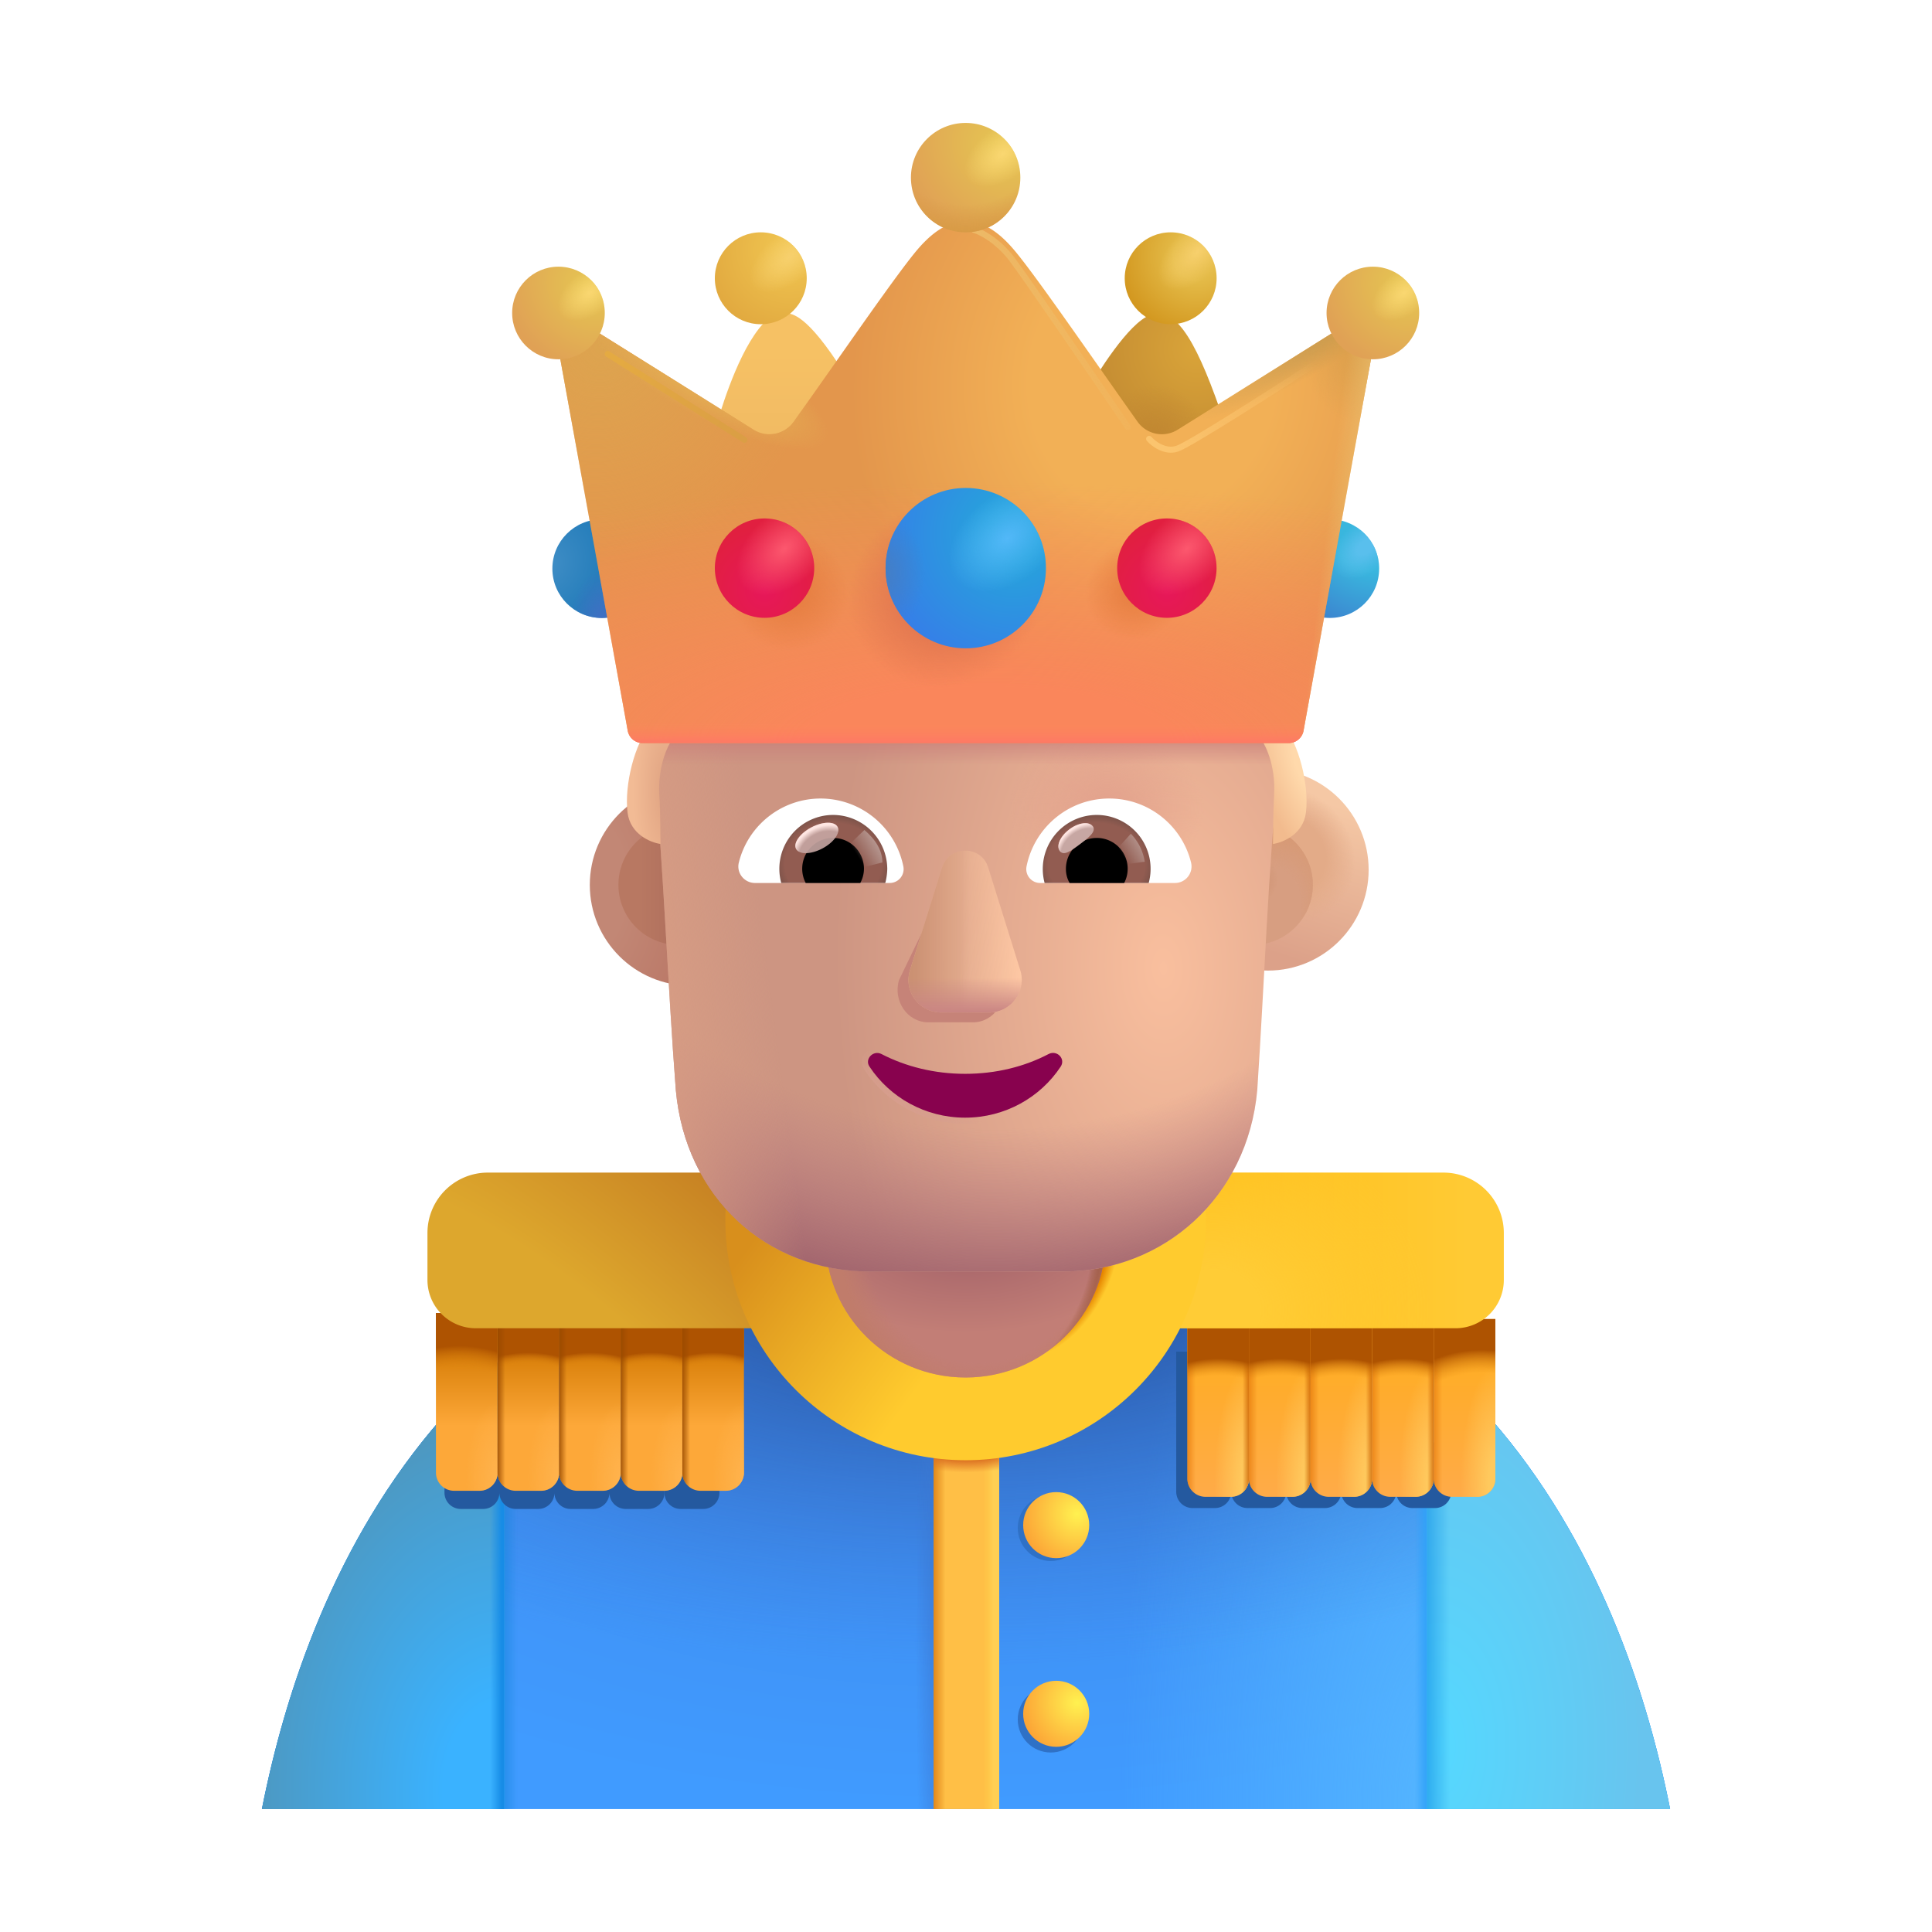 <svg xmlns="http://www.w3.org/2000/svg" fill="none" viewBox="0 0 32 32"><path fill="url(#svg-5047a3fa-9456-4360-a9b5-10e5158b830a-a)" d="M4.338 29.964c.766-3.875 3.281-10.03 11.656-10.03v.037l.012-.038c8.375 0 10.89 6.156 11.656 10.031z"/><path fill="url(#svg-19caf684-7412-4f77-b512-e0cb9ef8bd85-b)" d="M4.338 29.964c.766-3.875 3.281-10.03 11.656-10.03v.037l.012-.038c8.375 0 10.89 6.156 11.656 10.031z"/><path fill="url(#svg-c06550b0-bf59-4ab6-a8ab-4d5860a6c8f2-c)" d="M4.338 29.964c.766-3.875 3.281-10.03 11.656-10.03v.037l.012-.038c8.375 0 10.89 6.156 11.656 10.031z"/><path fill="url(#svg-ca4f4d18-200d-458f-a1da-b1c4b3cf870c-d)" d="M4.338 29.964c.766-3.875 3.281-10.03 11.656-10.03v.037l.012-.038c8.375 0 10.89 6.156 11.656 10.031z"/><path fill="url(#svg-63bf45e1-eed1-4fd2-a9f4-c7724d3e9cc4-e)" d="M4.338 29.964c.766-3.875 3.281-10.03 11.656-10.03v.037l.012-.038c8.375 0 10.89 6.156 11.656 10.031z"/><path fill="url(#svg-e101c243-e168-4c3b-b681-ae9313034062-f)" d="M4.338 29.964c.766-3.875 3.281-10.03 11.656-10.03v.037l.012-.038c8.375 0 10.89 6.156 11.656 10.031z"/><path fill="url(#svg-09e5f2cd-fc89-4100-86bd-a57e2818cf88-g)" d="M8.354 22.465c-2.507 2.142-3.565 5.216-4.016 7.5h4.016z"/><path fill="url(#svg-0a94870f-8f38-4ebf-83a4-d76ef08081c5-h)" d="M8.354 22.465c-2.507 2.142-3.565 5.216-4.016 7.5h4.016z"/><path fill="url(#svg-5c43edf2-4a39-47fc-b707-37ec69eec27a-i)" d="M23.635 22.456c2.514 2.142 3.575 5.222 4.027 7.508h-4.027z"/><path fill="url(#svg-8e31a91a-41c2-48ef-94f2-2ffeb35a2300-j)" d="M23.635 22.456c2.514 2.142 3.575 5.222 4.027 7.508h-4.027z"/><g fill="#24599F" filter="url(#svg-02fb91bf-fae1-4f74-997d-4098c56bcc28-k)"><path d="M7.361 23.904h1.822v.821c0 .148-.12.268-.268.268H8.54a.27.27 0 0 1-.268-.264.27.27 0 0 1-.268.264H7.63a.27.27 0 0 1-.268-.268zM9.183 23.904v.821c0 .148.12.268.268.268h.375a.27.27 0 0 0 .268-.264.27.27 0 0 0 .268.264h.375c.148 0 .268-.12.268-.268v-.82z"/><path d="M11.916 23.904h-.911v.821c0 .148.12.268.268.268h.375c.148 0 .268-.12.268-.268z"/></g><g fill="#24599F" filter="url(#svg-f2dbdb30-9acb-407a-a1ef-204161b3f19c-l)"><path d="M19.482 22.387h1.822v2.324c0 .148-.12.267-.268.267h-.375a.27.27 0 0 1-.268-.264.27.27 0 0 1-.268.264h-.375a.27.27 0 0 1-.268-.267zM21.304 22.387v2.324c0 .148.12.267.268.267h.375a.27.27 0 0 0 .268-.264.27.27 0 0 0 .268.264h.375c.148 0 .268-.12.268-.267v-.821z"/><path d="M24.037 23.89h-.911v.82c0 .148.12.268.268.268h.375c.148 0 .268-.12.268-.267z"/></g><path fill="#FFBF46" d="M16.549 29.964h-1.086v-6.28h1.086z"/><path fill="url(#svg-dc9bc236-8fd9-481b-aaa9-5e0cd74ed258-m)" d="M16.549 29.964h-1.086v-6.28h1.086z"/><path fill="url(#svg-1a7b6658-ad61-42f3-8d63-4c2342dafd9e-n)" d="M16.549 29.964h-1.086v-6.28h1.086z"/><path fill="url(#svg-142fb11e-be58-457a-a9d5-b6885695d086-o)" d="M16.549 29.964h-1.086v-6.28h1.086z"/><g filter="url(#svg-c4c4abe8-0d55-4393-8b71-443f1a1affb1-p)"><path fill="url(#svg-bd779e61-8378-45a7-bd36-c943ce274296-q)" d="M7.22 21.847h1.021v2.645a.3.3 0 0 1-.3.3h-.42a.3.3 0 0 1-.3-.3z"/><path fill="url(#svg-8746dcfc-003a-4d09-b2df-bc3b6fc1d627-r)" d="M7.22 21.847h1.021v2.645a.3.3 0 0 1-.3.3h-.42a.3.3 0 0 1-.3-.3z"/><path fill="url(#svg-4a148478-dc27-4e50-93b0-b9e8b72e18a0-s)" d="M7.22 21.847h1.021v2.645a.3.3 0 0 1-.3.3h-.42a.3.3 0 0 1-.3-.3z"/></g><path fill="url(#svg-c8f874b6-ba99-411b-95e5-c200abb96afb-t)" d="M19.667 21.847h1.02v2.645a.3.3 0 0 1-.3.3h-.42a.3.3 0 0 1-.3-.3z"/><path fill="url(#svg-3bcc7b60-b084-426d-aeef-7720f616fe13-u)" d="M19.667 21.847h1.02v2.645a.3.3 0 0 1-.3.3h-.42a.3.3 0 0 1-.3-.3z"/><path fill="url(#svg-6c8ac2b3-e5d1-4b4d-992e-24a4e00f209a-v)" d="M19.667 21.847h1.02v2.645a.3.3 0 0 1-.3.3h-.42a.3.3 0 0 1-.3-.3z"/><path fill="url(#svg-11a45899-7b2b-4bcc-8722-b808e2d2cfc6-w)" d="M19.667 21.847h1.02v2.645a.3.3 0 0 1-.3.3h-.42a.3.3 0 0 1-.3-.3z"/><path fill="url(#svg-bbbcfa28-8e29-4186-a9d4-c70d152c430a-x)" d="M19.667 21.847h1.02v2.645a.3.3 0 0 1-.3.3h-.42a.3.3 0 0 1-.3-.3z"/><g filter="url(#svg-a0f5db1d-52f7-4faf-a5c6-8defcc347c6a-y)"><path fill="url(#svg-0b2a07aa-b228-4793-9cbd-caca5a7057e6-z)" d="M8.241 21.847h1.02v2.645a.3.3 0 0 1-.3.3h-.42a.3.3 0 0 1-.3-.3z"/><path fill="url(#svg-cfb1309d-0a23-481a-a266-9eb737bbbd82-A)" d="M8.241 21.847h1.02v2.645a.3.3 0 0 1-.3.3h-.42a.3.3 0 0 1-.3-.3z"/><path fill="url(#svg-1cbe0afa-6119-4f56-8645-2f5f50cc3d9a-B)" d="M8.241 21.847h1.02v2.645a.3.3 0 0 1-.3.3h-.42a.3.3 0 0 1-.3-.3z"/><path fill="url(#svg-3c033ebc-ea27-41a7-a8df-b1a89c7fa1ab-C)" d="M8.241 21.847h1.02v2.645a.3.3 0 0 1-.3.3h-.42a.3.3 0 0 1-.3-.3z"/></g><path fill="url(#svg-f3fc7fb8-d56d-4995-884a-d926a7ddce1d-D)" d="M20.687 21.847h1.02v2.645a.3.3 0 0 1-.3.3h-.42a.3.3 0 0 1-.3-.3z"/><path fill="url(#svg-6fee222e-edfe-4c08-b7d2-91681f5c43f8-E)" d="M20.687 21.847h1.02v2.645a.3.3 0 0 1-.3.3h-.42a.3.3 0 0 1-.3-.3z"/><path fill="url(#svg-d8c3fdd3-faa8-4b82-9878-a6ca95a63a8a-F)" d="M20.687 21.847h1.02v2.645a.3.3 0 0 1-.3.3h-.42a.3.3 0 0 1-.3-.3z"/><path fill="url(#svg-d3d623c4-72e5-4f2b-bc40-01049f0dbc0d-G)" d="M20.687 21.847h1.02v2.645a.3.3 0 0 1-.3.3h-.42a.3.3 0 0 1-.3-.3z"/><path fill="url(#svg-ea65653d-8051-4418-8819-d23f9d0fd099-H)" d="M20.687 21.847h1.02v2.645a.3.3 0 0 1-.3.3h-.42a.3.3 0 0 1-.3-.3z"/><g filter="url(#svg-d8c95027-3a87-4a3b-b4de-f03adba30dfb-I)"><path fill="url(#svg-dbc7c6ab-9ce8-40a8-91d2-1ddcd0412109-J)" d="M9.261 21.847h1.02v2.645a.3.3 0 0 1-.3.3h-.42a.3.3 0 0 1-.3-.3z"/><path fill="url(#svg-cc6a6c1b-7aff-4d0e-8cc0-7792c216e074-K)" d="M9.261 21.847h1.02v2.645a.3.3 0 0 1-.3.3h-.42a.3.3 0 0 1-.3-.3z"/><path fill="url(#svg-bcdbe0d5-6473-417b-8c03-f38fc2ed48e7-L)" d="M9.261 21.847h1.02v2.645a.3.3 0 0 1-.3.3h-.42a.3.3 0 0 1-.3-.3z"/><path fill="url(#svg-3f940c7e-8464-4fb5-b0ac-de869874bc47-M)" d="M9.261 21.847h1.02v2.645a.3.3 0 0 1-.3.3h-.42a.3.3 0 0 1-.3-.3z"/></g><path fill="url(#svg-a09f5ef3-4b9b-4868-8f42-65b0b87b3d5f-N)" d="M21.707 21.847h1.02v2.645a.3.3 0 0 1-.3.3h-.42a.3.3 0 0 1-.3-.3z"/><path fill="url(#svg-d19d9af5-c005-4585-b87e-b12f2e64e83d-O)" d="M21.707 21.847h1.02v2.645a.3.3 0 0 1-.3.3h-.42a.3.3 0 0 1-.3-.3z"/><path fill="url(#svg-958a122d-de5b-4baf-a95b-0217a8696d4e-P)" d="M21.707 21.847h1.02v2.645a.3.3 0 0 1-.3.3h-.42a.3.3 0 0 1-.3-.3z"/><path fill="url(#svg-82b9d721-6b35-4527-b598-7962dee80eec-Q)" d="M21.707 21.847h1.02v2.645a.3.3 0 0 1-.3.3h-.42a.3.3 0 0 1-.3-.3z"/><path fill="url(#svg-e465d9da-464b-437c-ad68-c7871fcab803-R)" d="M21.707 21.847h1.02v2.645a.3.3 0 0 1-.3.3h-.42a.3.3 0 0 1-.3-.3z"/><g filter="url(#svg-40768d53-807f-4bb4-95fd-65dfe72b637e-S)"><path fill="url(#svg-f1a6f5da-c2b0-4a9d-9e58-6ebe4419c451-T)" d="M10.282 21.847h1.02v2.645a.3.3 0 0 1-.3.3h-.42a.3.3 0 0 1-.3-.3z"/><path fill="url(#svg-62741f7f-90df-416b-8f13-3069e773a337-U)" d="M10.282 21.847h1.02v2.645a.3.3 0 0 1-.3.3h-.42a.3.3 0 0 1-.3-.3z"/><path fill="url(#svg-2ae255f1-699e-4ea1-aa5f-47f3e2f92432-V)" d="M10.282 21.847h1.02v2.645a.3.3 0 0 1-.3.3h-.42a.3.3 0 0 1-.3-.3z"/><path fill="url(#svg-e95b5c15-670c-4581-b239-b16032e7b920-W)" d="M10.282 21.847h1.02v2.645a.3.3 0 0 1-.3.3h-.42a.3.3 0 0 1-.3-.3z"/></g><path fill="url(#svg-ffba555e-279f-4ab6-94ae-f7762029e7a1-X)" d="M22.727 21.847h1.02v2.645a.3.3 0 0 1-.3.3h-.42a.3.3 0 0 1-.3-.3z"/><path fill="url(#svg-474f4951-0146-4491-af1e-e9a98fc5891d-Y)" d="M22.727 21.847h1.02v2.645a.3.3 0 0 1-.3.3h-.42a.3.3 0 0 1-.3-.3z"/><path fill="url(#svg-99d88aba-6f5c-4d15-8030-f8b8c53ba392-Z)" d="M22.727 21.847h1.02v2.645a.3.3 0 0 1-.3.3h-.42a.3.3 0 0 1-.3-.3z"/><path fill="url(#svg-3dcb1f64-518c-412d-8ea6-2862e9ef04d0-aa)" d="M22.727 21.847h1.02v2.645a.3.3 0 0 1-.3.3h-.42a.3.3 0 0 1-.3-.3z"/><path fill="url(#svg-ae87c37e-6509-454b-8587-4b00cde9748b-ab)" d="M22.727 21.847h1.02v2.645a.3.3 0 0 1-.3.3h-.42a.3.3 0 0 1-.3-.3z"/><g filter="url(#svg-dc5c4652-34e9-4e7a-8689-00cf8a0db819-ac)"><path fill="url(#svg-ce51eafe-19e0-4bef-bc67-ddd37aa3560b-ad)" d="M11.302 21.847h1.02v2.645a.3.3 0 0 1-.3.3h-.42a.3.3 0 0 1-.3-.3z"/><path fill="url(#svg-b01c68e3-992a-4d83-adee-bbc2a346b170-ae)" d="M11.302 21.847h1.02v2.645a.3.3 0 0 1-.3.3h-.42a.3.3 0 0 1-.3-.3z"/><path fill="url(#svg-4d0661ae-0ff4-4949-80e3-480b6fdbb7c6-af)" d="M11.302 21.847h1.02v2.645a.3.3 0 0 1-.3.3h-.42a.3.3 0 0 1-.3-.3z"/><path fill="url(#svg-c88f8bff-92af-4f1e-811a-22f1ae68d5b8-ag)" d="M11.302 21.847h1.02v2.645a.3.3 0 0 1-.3.3h-.42a.3.3 0 0 1-.3-.3z"/></g><path fill="url(#svg-f1e1e566-99b4-4eff-8a58-17b4fc1431fd-ah)" d="M23.748 21.847h1.02v2.645a.3.3 0 0 1-.3.3h-.42a.3.3 0 0 1-.3-.3z"/><path fill="url(#svg-c8df857c-9a86-4c46-9313-464bd278aecb-ai)" d="M23.748 21.847h1.02v2.645a.3.3 0 0 1-.3.3h-.42a.3.3 0 0 1-.3-.3z"/><path fill="url(#svg-a4c7c85f-4ad5-4c5f-8237-d3b0c2bd48a2-aj)" d="M23.748 21.847h1.02v2.645a.3.3 0 0 1-.3.3h-.42a.3.3 0 0 1-.3-.3z"/><path fill="url(#svg-b0ee0536-f357-480b-8600-80f69229ebdc-ak)" d="M23.748 21.847h1.02v2.645a.3.3 0 0 1-.3.3h-.42a.3.3 0 0 1-.3-.3z"/><g filter="url(#svg-43ba9ecf-11b4-4a2b-940d-bbf97c43b630-al)"><path fill="url(#svg-1888144d-b847-4f8b-9d5f-2128e9bc756c-am)" d="M7.08 20.972a1 1 0 0 1 1-1h5v2.578h-5.2a.8.8 0 0 1-.8-.8z"/></g><g filter="url(#svg-608d57d1-f6f0-4c3d-824e-c8ee95555322-an)"><path fill="url(#svg-c9f7c57d-246b-48b1-b3be-3c81d114fc36-ao)" d="M24.908 20.972a1 1 0 0 0-1-1h-5v2.578h5.2a.8.8 0 0 0 .8-.8z"/><path fill="url(#svg-6b6cb876-dce2-4f82-9690-3426c2bd7030-ap)" d="M24.908 20.972a1 1 0 0 0-1-1h-5v2.578h5.2a.8.8 0 0 0 .8-.8z"/></g><g filter="url(#svg-2230a20e-8adb-4e1f-940c-ceee1d44c3c7-aq)"><circle cx="17.404" cy="28.48" r=".547" fill="#2F71C6"/></g><g filter="url(#svg-b7840e55-90c7-4505-ac26-868568801b2a-ar)"><circle cx="17.404" cy="25.308" r=".547" fill="#2F71C6"/></g><circle cx="17.494" cy="28.386" r=".547" fill="url(#svg-2fd7922d-96ed-4fdc-9618-b25df2768109-as)"/><g filter="url(#svg-3dfac3be-b14b-4570-9d7d-99800320e171-at)"><circle cx="15.994" cy="20.206" r="3.98" fill="url(#svg-81360520-8705-48a6-9ea0-02b42cc24db5-au)"/><circle cx="15.994" cy="20.206" r="3.98" fill="url(#svg-c8f6483e-54e8-48ac-9461-53712e112b75-av)"/></g><ellipse cx="15.994" cy="20.519" fill="url(#svg-1371e8ac-3317-42b3-8c32-0bce93f0bac4-aw)" rx="2.32" ry="2.297"/><ellipse cx="15.994" cy="20.519" fill="url(#svg-1c629b0c-6cef-4346-8ff3-e28888aa68d4-ax)" rx="2.32" ry="2.297"/><ellipse cx="15.994" cy="20.519" fill="url(#svg-500bec64-005f-4ecc-bf4a-89e614c25e99-ay)" rx="2.32" ry="2.297"/><circle cx="17.494" cy="25.261" r=".547" fill="url(#svg-6b5ebb07-278f-4769-9ba9-9d5ce932bfda-az)"/><g filter="url(#svg-f019a1e3-2f50-4de4-9901-07d41717fdea-aA)"><path fill="url(#svg-dfb3d89c-6c03-4a74-beac-962a9ab87716-aB)" d="m19.964 9.02-3.08 1.027a1.048 1.048 0 0 0 .47 2.033l3.063-.41z"/></g><g filter="url(#svg-dd420dc7-b3d7-43e9-beed-1c22a65a8292-aC)"><circle cx="11.238" cy="14.657" r="1.669" fill="url(#svg-1103ecb6-1f62-426b-a617-f70aa0c1a0b9-aD)"/></g><g filter="url(#svg-19a0def0-21e3-4b60-bf3f-0c4adfafe643-aE)"><circle cx="11.238" cy="14.656" r=".995" fill="url(#svg-c4ea48ad-daaa-4de9-a8a0-681212328e8a-aF)"/></g><g filter="url(#svg-30be26ae-ab0e-4779-94ca-cfdfd077c44a-aG)"><circle cx="20.75" cy="14.657" r="1.669" fill="url(#svg-f4ffae5b-9f80-4bd0-822a-dcb9dd02dbaa-aH)"/><circle cx="20.75" cy="14.657" r="1.669" fill="url(#svg-cc6614dc-10dd-40ab-81b7-fb6cdfce2b4b-aI)"/></g><g filter="url(#svg-f5c2c365-70c8-48f0-b107-72a6a42f82a4-aJ)"><circle cx="20.75" cy="14.656" r=".995" fill="#D79E81"/><circle cx="20.75" cy="14.656" r=".995" fill="url(#svg-bd133231-577a-40b7-b83b-3fc4f1e35a5e-aK)"/><circle cx="20.75" cy="14.656" r=".995" fill="url(#svg-566dd0b2-abd9-4f5a-a13a-6321e4a70eac-aL)"/></g><path fill="url(#svg-921b29bb-00fb-448a-8086-758ecdbea7e8-aM)" d="M10.828 12.606c0-.267.107-.587.322-.747l.16-.16c.269-.213.376-.533.376-.853v-.853c0-.267.16-.48.43-.534.643-.16 1.984-.426 3.915-.426 1.93 0 3.271.266 3.915.426.214.054.429.267.429.534v.853c0 .32.16.64.375.853.502.352.471.546.43.96-.18 1.791-.235 3.601-.356 5.398-.16 1.77-1.551 3.003-3.21 3.003h-3.21c-1.712 0-3.05-1.234-3.21-3.003-.14-1.816-.2-3.638-.366-5.451"/><path fill="url(#svg-3426310d-dee0-4edf-ac69-9a939ba945af-aN)" d="M10.828 12.606c0-.267.107-.587.322-.747l.16-.16c.269-.213.376-.533.376-.853v-.853c0-.267.16-.48.43-.534.643-.16 1.984-.426 3.915-.426 1.93 0 3.271.266 3.915.426.214.054.429.267.429.534v.853c0 .32.16.64.375.853.502.352.471.546.43.96-.18 1.791-.235 3.601-.356 5.398-.16 1.77-1.551 3.003-3.21 3.003h-3.21c-1.712 0-3.05-1.234-3.21-3.003-.14-1.816-.2-3.638-.366-5.451"/><path fill="url(#svg-ad665c2c-ec0e-4dd5-b725-d4826757c1d4-aO)" d="M10.828 12.606c0-.267.107-.587.322-.747l.16-.16c.269-.213.376-.533.376-.853v-.853c0-.267.16-.48.43-.534.643-.16 1.984-.426 3.915-.426 1.93 0 3.271.266 3.915.426.214.054.429.267.429.534v.853c0 .32.16.64.375.853.502.352.471.546.43.96-.18 1.791-.235 3.601-.356 5.398-.16 1.77-1.551 3.003-3.21 3.003h-3.21c-1.712 0-3.05-1.234-3.21-3.003-.14-1.816-.2-3.638-.366-5.451"/><path fill="url(#svg-2c0995b2-04d9-44e4-99e3-353f05f1a75a-aP)" d="M10.828 12.606c0-.267.107-.587.322-.747l.16-.16c.269-.213.376-.533.376-.853v-.853c0-.267.16-.48.43-.534.643-.16 1.984-.426 3.915-.426 1.93 0 3.271.266 3.915.426.214.054.429.267.429.534v.853c0 .32.16.64.375.853.502.352.471.546.43.96-.18 1.791-.235 3.601-.356 5.398-.16 1.77-1.551 3.003-3.21 3.003h-3.21c-1.712 0-3.05-1.234-3.21-3.003-.14-1.816-.2-3.638-.366-5.451"/><path fill="url(#svg-dc593713-b231-4507-8cda-bc9281062ee6-aQ)" d="M10.828 12.606c0-.267.107-.587.322-.747l.16-.16c.269-.213.376-.533.376-.853v-.853c0-.267.16-.48.43-.534.643-.16 1.984-.426 3.915-.426 1.93 0 3.271.266 3.915.426.214.054.429.267.429.534v.853c0 .32.16.64.375.853.502.352.471.546.43.96-.18 1.791-.235 3.601-.356 5.398-.16 1.77-1.551 3.003-3.21 3.003h-3.21c-1.712 0-3.05-1.234-3.21-3.003-.14-1.816-.2-3.638-.366-5.451"/><g filter="url(#svg-f44fe485-5002-4837-8574-1e62bc2f776a-aR)"><path fill="#C68378" d="m15.71 14.534-.82 1.7c-.102.35.142.699.488.699h.737c.346 0 .59-.355.488-.7l-.498-1.699c-.107-.376-.283-.376-.395 0"/></g><g filter="url(#svg-2403211e-fdd0-46ab-a29d-cf97816f08f9-aS)"><path fill="#E4AC8F" d="m15.603 14.371-.531 1.7c-.108.35.152.699.52.699h.786a.54.54 0 0 0 .521-.7l-.531-1.699c-.114-.376-.645-.376-.765 0"/><path fill="url(#svg-97a53cce-8114-4134-9a2a-d253c9ac68be-aT)" d="m15.603 14.371-.531 1.7c-.108.35.152.699.52.699h.786a.54.54 0 0 0 .521-.7l-.531-1.699c-.114-.376-.645-.376-.765 0"/><path fill="url(#svg-e1f6a334-f79b-4c02-bca6-6f559ad55cb9-aU)" d="m15.603 14.371-.531 1.7c-.108.35.152.699.52.699h.786a.54.54 0 0 0 .521-.7l-.531-1.699c-.114-.376-.645-.376-.765 0"/><path fill="url(#svg-82a54a4e-ee1f-4469-8342-aef89ab7c484-aV)" d="m15.603 14.371-.531 1.7c-.108.35.152.699.52.699h.786a.54.54 0 0 0 .521-.7l-.531-1.699c-.114-.376-.645-.376-.765 0"/></g><g filter="url(#svg-f264affc-20ee-43cf-adde-f52ad969f56f-aW)"><path stroke="url(#svg-10aef3f0-e1ce-4908-b96e-af714b1d6da8-aX)" stroke-width=".2" d="M15.985 17.786c-.507 0-.984-.12-1.385-.328-.137-.07-.284.084-.198.209.335.507.919.845 1.583.845.665 0 1.248-.338 1.583-.845.086-.13-.06-.279-.198-.21-.4.21-.872.329-1.385.329Z"/></g><path fill="#88024E" d="M15.985 17.786c-.507 0-.984-.12-1.385-.328-.137-.07-.284.084-.198.209.335.507.919.845 1.583.845.665 0 1.248-.338 1.583-.845.086-.13-.06-.279-.198-.21-.4.21-.872.329-1.385.329"/><path fill="#fff" d="M18.373 13.226c.653 0 1.204.45 1.354 1.058a.274.274 0 0 1-.267.341h-2.23a.23.23 0 0 1-.228-.271c.126-.641.69-1.128 1.37-1.128"/><path fill="url(#svg-1e0ef8d4-8045-4cf6-9f00-ae713f16c5b9-aY)" d="M18.166 13.498a.892.892 0 0 1 .86 1.127h-1.724a.896.896 0 0 1 .864-1.127"/><path fill="#000" d="M17.655 14.39c0-.284.227-.511.511-.511a.51.51 0 0 1 .454.746h-.904a.46.46 0 0 1-.061-.235"/><g filter="url(#svg-231bfa9f-c06a-435d-bca4-38fb68692bda-aZ)"><path fill="#C7A7A3" d="M18.1 13.686c.064.085-.069.189-.22.302s-.263.192-.327.107c-.063-.085.008-.245.159-.358.15-.113.325-.136.388-.05"/><path fill="url(#svg-cb061d40-c16a-4b6e-9b90-cad2c4a22228-ba)" d="M18.1 13.686c.064.085-.069.189-.22.302s-.263.192-.327.107c-.063-.085.008-.245.159-.358.15-.113.325-.136.388-.05"/></g><g filter="url(#svg-b36efc5d-a4b2-427f-ac77-d1211af4a6bd-bb)"><path fill="url(#svg-8c1ab498-7946-43f7-94b0-c7b334eeeaee-bc)" d="M18.96 14.273a.84.84 0 0 0-.23-.463l-.26.285.117.228z"/></g><path fill="#fff" d="M13.592 13.226c-.652 0-1.204.45-1.354 1.059-.045.174.09.34.268.34h2.23a.23.23 0 0 0 .227-.271 1.4 1.4 0 0 0-1.37-1.128"/><path fill="url(#svg-4efdcc05-b0d0-4e80-a056-f6e8871455bb-bd)" d="M13.8 13.498a.892.892 0 0 0-.86 1.127h1.723a1 1 0 0 0 .033-.235.9.9 0 0 0-.897-.892"/><path fill="#000" d="M14.31 14.39a.51.51 0 0 0-.51-.511.51.51 0 0 0-.455.746h.904a.5.5 0 0 0 .061-.235"/><g filter="url(#svg-56cf0d54-fd36-404d-99f2-f1097f71c66f-be)"><path fill="url(#svg-93472de2-2d8a-4af9-a447-d6a0ec2e0a4e-bf)" d="M14.615 14.285c0-.288-.235-.48-.298-.538l-.289.278.178.362z"/></g><g filter="url(#svg-fb80b5f3-c6d8-43f4-af4d-ed017e6d61e1-bg)" transform="rotate(-27.914 13.53 13.88)"><ellipse cx="13.53" cy="13.879" fill="#C7A7A3" fill-opacity=".9" rx=".389" ry=".197"/><ellipse cx="13.53" cy="13.879" fill="url(#svg-8e11d3eb-ffc1-422a-86b5-2eb5a2eb2506-bh)" rx=".389" ry=".197"/></g><path fill="url(#svg-d9466d97-be63-4076-9ff5-cc4db9a5928c-bi)" d="M10.921 13.167c-.03-.497.155-.878.262-.977l-.407-.184c-.265.305-.437.996-.382 1.45.043.362.383.5.547.523-.006-.154-.001-.5-.02-.812"/><path fill="url(#svg-6108bb22-150a-4933-9fa2-4887890109dc-bj)" d="M21.103 13.167c.03-.497-.155-.878-.262-.977l.407-.184c.265.305.437.996.383 1.45-.044.362-.383.5-.547.523.005-.154 0-.5.02-.812"/><g filter="url(#svg-7af158ea-ad66-4ef1-b5ca-1f9c62464148-bk)"><path fill="url(#svg-bd0805f2-a457-4f87-aa92-d468d2060aa7-bl)" d="M12.65 5.167c-.468.188-.824 1.206-.965 1.649l1.16 1.023 1.298-.96c-.801-1.454-1.149-1.637-1.297-1.68z"/></g><g filter="url(#svg-6333cdbb-5e48-4fde-b041-14e935919907-bm)"><circle cx="12.601" cy="4.609" r=".761" fill="url(#svg-a801fa5d-52f7-4653-8eee-3c642307c061-bn)"/><circle cx="12.601" cy="4.609" r=".761" fill="url(#svg-9fcbbb65-b620-4ab9-a3cc-71da39a26e5a-bo)"/></g><g filter="url(#svg-e3b5550c-9412-488e-8a70-54ef4fed528f-bp)"><path fill="url(#svg-6b5481f6-ea7b-4250-8a0e-e44dbc95b9fb-bq)" d="M19.15 5.218c-.362.135-.868.961-1.082 1.317l.664 1.011 1.653-.535c-.43-1.27-.782-1.96-1.235-1.793"/><path fill="url(#svg-da897d47-620d-461a-9708-84d27e5edacd-br)" d="M19.15 5.218c-.362.135-.868.961-1.082 1.317l.664 1.011 1.653-.535c-.43-1.27-.782-1.96-1.235-1.793"/></g><g filter="url(#svg-7463131e-4031-4af6-8046-4292c8292b74-bs)"><circle cx="19.39" cy="4.609" r=".761" fill="url(#svg-4085ac3e-d004-4dec-bec3-fc341231a55c-bt)"/><circle cx="19.39" cy="4.609" r=".761" fill="url(#svg-6cb9df20-e32c-4a4e-a501-39eb628b2a86-bu)"/></g><circle cx="9.966" cy="9.418" r=".817" fill="url(#svg-0abdcfab-0cd3-404f-938f-611b00665521-bv)"/><circle cx="9.966" cy="9.418" r=".817" fill="url(#svg-88806520-df09-49c1-8f31-e4ba047fc591-bw)"/><circle cx="22.026" cy="9.418" r=".817" fill="url(#svg-99d1d6b3-f372-4cc6-b0e9-84321fdd3667-bx)"/><circle cx="22.026" cy="9.418" r=".817" fill="url(#svg-90e5c881-f6f5-407e-bb4a-eb573ab16fe2-by)"/><path fill="url(#svg-95ef64e0-d802-46a0-874d-8a9121ea407f-bz)" d="m9.11 5.009 1.287 7.093a.25.25 0 0 0 .246.205h10.702a.25.25 0 0 0 .246-.205l1.287-7.093-3.37 2.107a.495.495 0 0 1-.666-.13 160 160 0 0 1-.666-.946c-.551-.784-1.11-1.58-1.371-1.89-.38-.454-.651-.477-.807-.477h-.007c-.156 0-.427.023-.808.476-.26.31-.82 1.107-1.37 1.891-.232.33-.462.657-.667.945a.495.495 0 0 1-.667.131z"/><path fill="url(#svg-e7551136-5ca7-4e37-a663-407833ccbcb5-bA)" d="m9.11 5.009 1.287 7.093a.25.25 0 0 0 .246.205h10.702a.25.25 0 0 0 .246-.205l1.287-7.093-3.37 2.107a.495.495 0 0 1-.666-.13 160 160 0 0 1-.666-.946c-.551-.784-1.11-1.58-1.371-1.89-.38-.454-.651-.477-.807-.477h-.007c-.156 0-.427.023-.808.476-.26.31-.82 1.107-1.37 1.891-.232.33-.462.657-.667.945a.495.495 0 0 1-.667.131z"/><path fill="url(#svg-1582b978-818e-4c0d-9123-54023652540b-bB)" d="m9.11 5.009 1.287 7.093a.25.25 0 0 0 .246.205h10.702a.25.25 0 0 0 .246-.205l1.287-7.093-3.37 2.107a.495.495 0 0 1-.666-.13 160 160 0 0 1-.666-.946c-.551-.784-1.11-1.58-1.371-1.89-.38-.454-.651-.477-.807-.477h-.007c-.156 0-.427.023-.808.476-.26.31-.82 1.107-1.37 1.891-.232.33-.462.657-.667.945a.495.495 0 0 1-.667.131z"/><path fill="url(#svg-3449a737-043a-4c8c-8d92-613b0e45cc51-bC)" d="m9.11 5.009 1.287 7.093a.25.25 0 0 0 .246.205h10.702a.25.25 0 0 0 .246-.205l1.287-7.093-3.37 2.107a.495.495 0 0 1-.666-.13 160 160 0 0 1-.666-.946c-.551-.784-1.11-1.58-1.371-1.89-.38-.454-.651-.477-.807-.477h-.007c-.156 0-.427.023-.808.476-.26.31-.82 1.107-1.37 1.891-.232.33-.462.657-.667.945a.495.495 0 0 1-.667.131z"/><path fill="url(#svg-0286519a-1c9e-4132-9cfe-eec738ea05bc-bD)" d="m9.11 5.009 1.287 7.093a.25.25 0 0 0 .246.205h10.702a.25.25 0 0 0 .246-.205l1.287-7.093-3.37 2.107a.495.495 0 0 1-.666-.13 160 160 0 0 1-.666-.946c-.551-.784-1.11-1.58-1.371-1.89-.38-.454-.651-.477-.807-.477h-.007c-.156 0-.427.023-.808.476-.26.31-.82 1.107-1.37 1.891-.232.33-.462.657-.667.945a.495.495 0 0 1-.667.131z"/><path fill="url(#svg-8837a0cd-fe45-4fe5-bdd4-8cab1988255d-bE)" d="m9.11 5.009 1.287 7.093a.25.25 0 0 0 .246.205h10.702a.25.25 0 0 0 .246-.205l1.287-7.093-3.37 2.107a.495.495 0 0 1-.666-.13 160 160 0 0 1-.666-.946c-.551-.784-1.11-1.58-1.371-1.89-.38-.454-.651-.477-.807-.477h-.007c-.156 0-.427.023-.808.476-.26.31-.82 1.107-1.37 1.891-.232.33-.462.657-.667.945a.495.495 0 0 1-.667.131z"/><path fill="url(#svg-7aea77f5-2fb0-4304-ad1e-909c5d283360-bF)" d="m9.11 5.009 1.287 7.093a.25.25 0 0 0 .246.205h10.702a.25.25 0 0 0 .246-.205l1.287-7.093-3.37 2.107a.495.495 0 0 1-.666-.13 160 160 0 0 1-.666-.946c-.551-.784-1.11-1.58-1.371-1.89-.38-.454-.651-.477-.807-.477h-.007c-.156 0-.427.023-.808.476-.26.31-.82 1.107-1.37 1.891-.232.33-.462.657-.667.945a.495.495 0 0 1-.667.131z"/><path fill="url(#svg-a52d0f22-d1e9-4461-a19c-1f8225d5e098-bG)" d="m9.11 5.009 1.287 7.093a.25.25 0 0 0 .246.205h10.702a.25.25 0 0 0 .246-.205l1.287-7.093-3.37 2.107a.495.495 0 0 1-.666-.13 160 160 0 0 1-.666-.946c-.551-.784-1.11-1.58-1.371-1.89-.38-.454-.651-.477-.807-.477h-.007c-.156 0-.427.023-.808.476-.26.31-.82 1.107-1.37 1.891-.232.33-.462.657-.667.945a.495.495 0 0 1-.667.131z"/><path fill="url(#svg-b346cb62-3182-4359-9c77-e3932ea61e7a-bH)" d="m9.11 5.009 1.287 7.093a.25.25 0 0 0 .246.205h10.702a.25.25 0 0 0 .246-.205l1.287-7.093-3.37 2.107a.495.495 0 0 1-.666-.13 160 160 0 0 1-.666-.946c-.551-.784-1.11-1.58-1.371-1.89-.38-.454-.651-.477-.807-.477h-.007c-.156 0-.427.023-.808.476-.26.31-.82 1.107-1.37 1.891-.232.33-.462.657-.667.945a.495.495 0 0 1-.667.131z"/><path fill="url(#svg-dcfde1fb-4965-43d8-971a-cb0c967dbf97-bI)" d="m9.11 5.009 1.287 7.093a.25.25 0 0 0 .246.205h10.702a.25.25 0 0 0 .246-.205l1.287-7.093-3.37 2.107a.495.495 0 0 1-.666-.13 160 160 0 0 1-.666-.946c-.551-.784-1.11-1.58-1.371-1.89-.38-.454-.651-.477-.807-.477h-.007c-.156 0-.427.023-.808.476-.26.31-.82 1.107-1.37 1.891-.232.33-.462.657-.667.945a.495.495 0 0 1-.667.131z"/><path fill="url(#svg-561e6075-32a9-41c1-9940-7747bac7b6b9-bJ)" d="m9.11 5.009 1.287 7.093a.25.25 0 0 0 .246.205h10.702a.25.25 0 0 0 .246-.205l1.287-7.093-3.37 2.107a.495.495 0 0 1-.666-.13 160 160 0 0 1-.666-.946c-.551-.784-1.11-1.58-1.371-1.89-.38-.454-.651-.477-.807-.477h-.007c-.156 0-.427.023-.808.476-.26.31-.82 1.107-1.37 1.891-.232.33-.462.657-.667.945a.495.495 0 0 1-.667.131z"/><g filter="url(#svg-c75f572c-b98a-49d2-8ebc-1b4cfebd67b3-bK)"><circle cx="22.739" cy="5.184" r=".767" fill="url(#svg-f00d58ec-3c96-421f-94d8-34ad20903dcf-bL)"/><circle cx="22.739" cy="5.184" r=".767" fill="url(#svg-1844c065-e0c8-4c11-b48c-cbf698e50c77-bM)"/></g><g filter="url(#svg-753920c8-7c3d-4239-ae56-531b56a64dc6-bN)"><circle cx="9.25" cy="5.184" r=".767" fill="url(#svg-9c18e4aa-b8e5-4f7f-a9e2-e05f1a206548-bO)"/><circle cx="9.25" cy="5.184" r=".767" fill="url(#svg-db7f538e-2589-4982-8eb0-ec53f671a0b3-bP)"/></g><g filter="url(#svg-a1ef1bfd-1df7-42ee-9041-c266a2fa66dc-bQ)"><circle cx="15.996" cy="9.41" r="1.328" fill="url(#svg-c0c1355c-0082-4a45-b590-05556f58f71c-bR)"/><circle cx="15.996" cy="9.41" r="1.328" fill="url(#svg-dbf312f2-0470-4dd1-95e1-c825592318a3-bS)"/><circle cx="15.996" cy="9.41" r="1.328" fill="url(#svg-3572fe8e-6226-41ac-ba86-b2777a956893-bT)"/></g><g filter="url(#svg-8519048b-4812-4b80-ad27-68cc5f6b84be-bU)"><circle cx="12.663" cy="9.41" r=".823" fill="url(#svg-904ff0c0-e050-42d4-8baf-d01cfc3c5618-bV)"/><circle cx="12.663" cy="9.41" r=".823" fill="url(#svg-5f37d153-7759-41fd-b4e7-daeac3da8161-bW)"/></g><g filter="url(#svg-1d6bd20a-5376-4ddf-bb39-914a4f603fc3-bX)"><circle cx="19.327" cy="9.41" r=".823" fill="url(#svg-07f47af2-53e1-4c4f-9f8a-836aa56eef0c-bY)"/><circle cx="19.327" cy="9.41" r=".823" fill="url(#svg-7d7f9d78-e4ba-40fd-96f1-d4fedfce8879-bZ)"/></g><g filter="url(#svg-21cefafc-83c2-491f-aed6-c78957484500-ca)"><path stroke="url(#svg-7c4e51f8-503a-493d-8a76-e80f125be368-cb)" stroke-linecap="round" stroke-width=".1" d="M19.033 7.269c.07.08.261.227.461.164.2-.062 1.719-1.036 2.453-1.516"/></g><g filter="url(#svg-9e19a939-d3e2-49f5-9111-d4ce83e968f6-cc)"><path stroke="url(#svg-b6d5dc41-aaac-4f88-aa6d-c4c931dd58a1-cd)" stroke-linecap="round" stroke-width=".1" d="M16.135 3.808c.11.031.387.172.625.484.237.313 1.38 1.985 1.922 2.782"/></g><g filter="url(#svg-b3ac8662-7800-4f9e-86f8-d3db1ebb8946-ce)"><path stroke="url(#svg-e013b0f2-6fe3-4565-b619-ee4fdc7dc93f-cf)" stroke-linecap="round" stroke-width=".1" d="m10.065 5.863 2.265 1.422"/></g><g filter="url(#svg-f3b26683-a045-4037-a739-a042e268d407-cg)"><circle cx="15.994" cy="2.942" r=".906" fill="url(#svg-337cbb82-c07d-4b02-b996-fa83b98fcb7f-ch)"/><circle cx="15.994" cy="2.942" r=".906" fill="url(#svg-c7dcc3a6-0eea-4d1c-aad0-5d4e00d41d13-ci)"/></g><circle cx="15.994" cy="2.942" r=".906" fill="url(#svg-eaad46ab-39c2-4f64-aa44-9ec7c84cbd24-cj)"/><defs><radialGradient id="svg-5047a3fa-9456-4360-a9b5-10e5158b830a-a" cx="0" cy="0" r="1" gradientTransform="matrix(0 8.024 -14.994 0 16 21.94)" gradientUnits="userSpaceOnUse"><stop stop-color="#3E85E8"/><stop offset="1" stop-color="#409BFF"/></radialGradient><radialGradient id="svg-19caf684-7412-4f77-b512-e0cb9ef8bd85-b" cx="0" cy="0" r="1" gradientTransform="matrix(-5.244 0 0 -14.524 23.807 29.964)" gradientUnits="userSpaceOnUse"><stop stop-color="#54B5FF"/><stop offset="1" stop-color="#54B5FF" stop-opacity="0"/></radialGradient><radialGradient id="svg-c06550b0-bf59-4ab6-a8ab-4d5860a6c8f2-c" cx="0" cy="0" r="1" gradientTransform="matrix(0 6.75 -15.695 0 16 20.815)" gradientUnits="userSpaceOnUse"><stop offset=".047" stop-color="#22478D"/><stop offset="1" stop-color="#3A7ADA" stop-opacity="0"/></radialGradient><radialGradient id="svg-e101c243-e168-4c3b-b681-ae9313034062-f" cx="0" cy="0" r="1" gradientTransform="matrix(0 9.812 -.531 0 15.688 26.221)" gradientUnits="userSpaceOnUse"><stop stop-color="#3B77D1"/><stop offset="1" stop-color="#3B77D1" stop-opacity="0"/></radialGradient><radialGradient id="svg-09e5f2cd-fc89-4100-86bd-a57e2818cf88-g" cx="0" cy="0" r="1" gradientTransform="matrix(0 -6.283 4.287 0 8.354 29.67)" gradientUnits="userSpaceOnUse"><stop offset=".235" stop-color="#3AB2FF"/><stop offset="1" stop-color="#4E97BE"/></radialGradient><radialGradient id="svg-5c43edf2-4a39-47fc-b707-37ec69eec27a-i" cx="0" cy="0" r="1" gradientTransform="matrix(3.36 0 0 6.323 23.847 28.93)" gradientUnits="userSpaceOnUse"><stop stop-color="#55D8FF"/><stop offset="1" stop-color="#68C4EE"/></radialGradient><radialGradient id="svg-142fb11e-be58-457a-a9d5-b6885695d086-o" cx="0" cy="0" r="1" gradientTransform="matrix(0 .695 -2.166 0 16.006 23.956)" gradientUnits="userSpaceOnUse"><stop offset=".337" stop-color="#DD7423"/><stop offset=".622" stop-color="#DD7423" stop-opacity="0"/></radialGradient><radialGradient id="svg-8746dcfc-003a-4d09-b2df-bc3b6fc1d627-r" cx="0" cy="0" r="1" gradientTransform="matrix(0 -1.246 .523 0 8.241 24.566)" gradientUnits="userSpaceOnUse"><stop stop-color="#FFB34D"/><stop offset="1" stop-color="#FFB34D" stop-opacity="0"/></radialGradient><radialGradient id="svg-4a148478-dc27-4e50-93b0-b9e8b72e18a0-s" cx="0" cy="0" r="1" gradientTransform="rotate(-84.161 17.495 8.173)scale(2.356 2.269)" gradientUnits="userSpaceOnUse"><stop offset=".839" stop-color="#E08711" stop-opacity="0"/><stop offset="1" stop-color="#AE5301"/></radialGradient><radialGradient id="svg-6c8ac2b3-e5d1-4b4d-992e-24a4e00f209a-v" cx="0" cy="0" r="1" gradientTransform="matrix(0 -1.945 .573 0 20.687 24.566)" gradientUnits="userSpaceOnUse"><stop offset=".198" stop-color="#FFC95D"/><stop offset="1" stop-color="#FFC95D" stop-opacity="0"/></radialGradient><radialGradient id="svg-bbbcfa28-8e29-4186-a9d4-c70d152c430a-x" cx="0" cy="0" r="1" gradientTransform="matrix(0 -2.219 2.137 0 20.177 24.664)" gradientUnits="userSpaceOnUse"><stop offset=".847" stop-color="#E08711" stop-opacity="0"/><stop offset=".974" stop-color="#AE5301"/></radialGradient><radialGradient id="svg-cfb1309d-0a23-481a-a266-9eb737bbbd82-A" cx="0" cy="0" r="1" gradientTransform="matrix(0 -1.246 .523 0 9.261 24.566)" gradientUnits="userSpaceOnUse"><stop stop-color="#FFB34D"/><stop offset="1" stop-color="#FFB34D" stop-opacity="0"/></radialGradient><radialGradient id="svg-1cbe0afa-6119-4f56-8645-2f5f50cc3d9a-B" cx="0" cy="0" r="1" gradientTransform="matrix(0 -2.219 2.137 0 8.751 24.664)" gradientUnits="userSpaceOnUse"><stop offset=".887" stop-color="#E08711" stop-opacity="0"/><stop offset=".974" stop-color="#AE5301"/></radialGradient><radialGradient id="svg-d8c3fdd3-faa8-4b82-9878-a6ca95a63a8a-F" cx="0" cy="0" r="1" gradientTransform="matrix(0 -1.945 .573 0 21.707 24.566)" gradientUnits="userSpaceOnUse"><stop offset=".198" stop-color="#FFC95D"/><stop offset="1" stop-color="#FFC95D" stop-opacity="0"/></radialGradient><radialGradient id="svg-ea65653d-8051-4418-8819-d23f9d0fd099-H" cx="0" cy="0" r="1" gradientTransform="matrix(0 -2.219 2.137 0 21.197 24.664)" gradientUnits="userSpaceOnUse"><stop offset=".847" stop-color="#E08711" stop-opacity="0"/><stop offset=".974" stop-color="#AE5301"/></radialGradient><radialGradient id="svg-cc6a6c1b-7aff-4d0e-8cc0-7792c216e074-K" cx="0" cy="0" r="1" gradientTransform="matrix(0 -1.246 .523 0 10.282 24.566)" gradientUnits="userSpaceOnUse"><stop stop-color="#FFB34D"/><stop offset="1" stop-color="#FFB34D" stop-opacity="0"/></radialGradient><radialGradient id="svg-bcdbe0d5-6473-417b-8c03-f38fc2ed48e7-L" cx="0" cy="0" r="1" gradientTransform="matrix(0 -2.219 2.137 0 9.772 24.664)" gradientUnits="userSpaceOnUse"><stop offset=".887" stop-color="#E08711" stop-opacity="0"/><stop offset=".974" stop-color="#AE5301"/></radialGradient><radialGradient id="svg-958a122d-de5b-4baf-a95b-0217a8696d4e-P" cx="0" cy="0" r="1" gradientTransform="matrix(0 -1.945 .573 0 22.727 24.566)" gradientUnits="userSpaceOnUse"><stop offset=".198" stop-color="#FFC95D"/><stop offset="1" stop-color="#FFC95D" stop-opacity="0"/></radialGradient><radialGradient id="svg-e465d9da-464b-437c-ad68-c7871fcab803-R" cx="0" cy="0" r="1" gradientTransform="matrix(0 -2.219 2.137 0 22.217 24.664)" gradientUnits="userSpaceOnUse"><stop offset=".847" stop-color="#E08711" stop-opacity="0"/><stop offset=".974" stop-color="#AE5301"/></radialGradient><radialGradient id="svg-62741f7f-90df-416b-8f13-3069e773a337-U" cx="0" cy="0" r="1" gradientTransform="matrix(0 -1.246 .523 0 11.302 24.566)" gradientUnits="userSpaceOnUse"><stop stop-color="#FFB34D"/><stop offset="1" stop-color="#FFB34D" stop-opacity="0"/></radialGradient><radialGradient id="svg-2ae255f1-699e-4ea1-aa5f-47f3e2f92432-V" cx="0" cy="0" r="1" gradientTransform="matrix(0 -2.219 2.137 0 10.792 24.664)" gradientUnits="userSpaceOnUse"><stop offset=".887" stop-color="#E08711" stop-opacity="0"/><stop offset=".974" stop-color="#AE5301"/></radialGradient><radialGradient id="svg-99d88aba-6f5c-4d15-8030-f8b8c53ba392-Z" cx="0" cy="0" r="1" gradientTransform="matrix(0 -1.945 .573 0 23.748 24.566)" gradientUnits="userSpaceOnUse"><stop offset=".198" stop-color="#FFC95D"/><stop offset="1" stop-color="#FFC95D" stop-opacity="0"/></radialGradient><radialGradient id="svg-ae87c37e-6509-454b-8587-4b00cde9748b-ab" cx="0" cy="0" r="1" gradientTransform="matrix(0 -2.219 2.137 0 23.238 24.664)" gradientUnits="userSpaceOnUse"><stop offset=".847" stop-color="#E08711" stop-opacity="0"/><stop offset=".974" stop-color="#AE5301"/></radialGradient><radialGradient id="svg-b01c68e3-992a-4d83-adee-bbc2a346b170-ae" cx="0" cy="0" r="1" gradientTransform="matrix(0 -1.246 .523 0 12.322 24.566)" gradientUnits="userSpaceOnUse"><stop stop-color="#FFB34D"/><stop offset="1" stop-color="#FFB34D" stop-opacity="0"/></radialGradient><radialGradient id="svg-4d0661ae-0ff4-4949-80e3-480b6fdbb7c6-af" cx="0" cy="0" r="1" gradientTransform="matrix(0 -2.219 2.137 0 11.812 24.664)" gradientUnits="userSpaceOnUse"><stop offset=".887" stop-color="#E08711" stop-opacity="0"/><stop offset=".974" stop-color="#AE5301"/></radialGradient><radialGradient id="svg-a4c7c85f-4ad5-4c5f-8237-d3b0c2bd48a2-aj" cx="0" cy="0" r="1" gradientTransform="matrix(0 -1.945 .573 0 24.768 24.566)" gradientUnits="userSpaceOnUse"><stop offset=".198" stop-color="#FFC95D"/><stop offset="1" stop-color="#FFC95D" stop-opacity="0"/></radialGradient><radialGradient id="svg-b0ee0536-f357-480b-8600-80f69229ebdc-ak" cx="0" cy="0" r="1" gradientTransform="rotate(-97.511 23.055 1.525)scale(2.285 2.201)" gradientUnits="userSpaceOnUse"><stop offset=".805" stop-color="#E08711" stop-opacity="0"/><stop offset=".974" stop-color="#AE5301"/></radialGradient><radialGradient id="svg-1888144d-b847-4f8b-9d5f-2128e9bc756c-am" cx="0" cy="0" r="1" gradientTransform="rotate(-49.46 30.308 1.59)scale(4.76 16.252)" gradientUnits="userSpaceOnUse"><stop offset=".307" stop-color="#DDA72D"/><stop offset="1" stop-color="#C37B21"/></radialGradient><radialGradient id="svg-6b6cb876-dce2-4f82-9690-3426c2bd7030-ap" cx="0" cy="0" r="1" gradientTransform="matrix(3.578 0 0 3.067 20.104 22.246)" gradientUnits="userSpaceOnUse"><stop offset=".214" stop-color="#FFCC36"/><stop offset="1" stop-color="#FFCC36" stop-opacity="0"/></radialGradient><radialGradient id="svg-2fd7922d-96ed-4fdc-9618-b25df2768109-as" cx="0" cy="0" r="1" gradientTransform="scale(-.964)rotate(-50.409 -40.333 5.031)" gradientUnits="userSpaceOnUse"><stop stop-color="#FFF150"/><stop offset="1" stop-color="#FCA135"/></radialGradient><radialGradient id="svg-c8f6483e-54e8-48ac-9461-53712e112b75-av" cx="0" cy="0" r="1" gradientTransform="matrix(-.703 1.305 -.727 -.392 17.533 21.097)" gradientUnits="userSpaceOnUse"><stop offset=".805" stop-color="#E68600"/><stop offset="1" stop-color="#E68600" stop-opacity="0"/></radialGradient><radialGradient id="svg-1371e8ac-3317-42b3-8c32-0bce93f0bac4-aw" cx="0" cy="0" r="1" gradientTransform="matrix(0 2.297 -4.549 0 15.994 20.519)" gradientUnits="userSpaceOnUse"><stop offset=".192" stop-color="#AB696C"/><stop offset=".676" stop-color="#C27E76"/></radialGradient><radialGradient id="svg-1c629b0c-6cef-4346-8ff3-e28888aa68d4-ax" cx="0" cy="0" r="1" gradientTransform="matrix(2.902 0 0 2.931 15.413 20.519)" gradientUnits="userSpaceOnUse"><stop offset=".922" stop-color="#9C5944" stop-opacity="0"/><stop offset=".976" stop-color="#9C5944"/></radialGradient><radialGradient id="svg-500bec64-005f-4ecc-bf4a-89e614c25e99-ay" cx="0" cy="0" r="1" gradientTransform="matrix(-.263 2.688 -2.362 -.231 16.257 20.385)" gradientUnits="userSpaceOnUse"><stop offset=".811" stop-color="#C07C6B" stop-opacity="0"/><stop offset="1" stop-color="#C07C6B"/></radialGradient><radialGradient id="svg-6b5ebb07-278f-4769-9ba9-9d5ce932bfda-az" cx="0" cy="0" r="1" gradientTransform="scale(-.964)rotate(-50.409 -36.888 6.653)" gradientUnits="userSpaceOnUse"><stop stop-color="#FFF150"/><stop offset="1" stop-color="#FCA135"/></radialGradient><radialGradient id="svg-1103ecb6-1f62-426b-a617-f70aa0c1a0b9-aD" cx="0" cy="0" r="1" gradientTransform="matrix(1.755 0 0 3.071 9.569 14.657)" gradientUnits="userSpaceOnUse"><stop offset=".351" stop-color="#C28775"/><stop offset="1" stop-color="#BA7867"/></radialGradient><radialGradient id="svg-cc6614dc-10dd-40ab-81b7-fb6cdfce2b4b-aI" cx="0" cy="0" r="1" gradientTransform="matrix(.827 -.602 .687 .944 21.122 14.392)" gradientUnits="userSpaceOnUse"><stop offset=".543" stop-color="#E3AB88"/><stop offset="1" stop-color="#E3AB88" stop-opacity="0"/></radialGradient><radialGradient id="svg-bd133231-577a-40b7-b83b-3fc4f1e35a5e-aK" cx="0" cy="0" r="1" gradientTransform="matrix(.821 -1.51 .884 .481 20.709 15.478)" gradientUnits="userSpaceOnUse"><stop offset=".69" stop-color="#D79A76" stop-opacity="0"/><stop offset="1" stop-color="#D79A76"/></radialGradient><radialGradient id="svg-566dd0b2-abd9-4f5a-a13a-6321e4a70eac-aL" cx="0" cy="0" r="1" gradientTransform="rotate(44.708 -7.445 32.558)scale(.365 .47)" gradientUnits="userSpaceOnUse"><stop stop-color="#CB8E6D"/><stop offset="1" stop-color="#CB8E6D" stop-opacity="0"/></radialGradient><radialGradient id="svg-921b29bb-00fb-448a-8086-758ecdbea7e8-aM" cx="0" cy="0" r="1" gradientTransform="rotate(178.354 9.52 8.169)scale(5.44 9.566)" gradientUnits="userSpaceOnUse"><stop stop-color="#F9BF9E"/><stop offset="1" stop-color="#CD9582"/></radialGradient><radialGradient id="svg-3426310d-dee0-4edf-ac69-9a939ba945af-aN" cx="0" cy="0" r="1" gradientTransform="rotate(89.979 2.569 13.889)scale(10.011 11.076)" gradientUnits="userSpaceOnUse"><stop offset=".738" stop-color="#B87881" stop-opacity="0"/><stop offset="1" stop-color="#A3666E"/></radialGradient><radialGradient id="svg-2c0995b2-04d9-44e4-99e3-353f05f1a75a-aP" cx="0" cy="0" r="1" gradientTransform="matrix(0 -1.307 1.609 0 18.331 13.385)" gradientUnits="userSpaceOnUse"><stop stop-color="#E2A18C"/><stop offset="1" stop-color="#E2A18C" stop-opacity="0"/></radialGradient><radialGradient id="svg-1e0ef8d4-8045-4cf6-9f00-ae713f16c5b9-aY" cx="0" cy="0" r="1" gradientTransform="matrix(0 .903 -1.069 0 18.164 14.308)" gradientUnits="userSpaceOnUse"><stop offset=".75" stop-color="#925C51"/><stop offset="1" stop-color="#694B43"/><stop offset="1" stop-color="#804D49"/><stop offset="1" stop-color="#85534D"/></radialGradient><radialGradient id="svg-cb061d40-c16a-4b6e-9b90-cad2c4a22228-ba" cx="0" cy="0" r="1" gradientTransform="rotate(-127.812 12.41 2.637)scale(.378 .521)" gradientUnits="userSpaceOnUse"><stop offset=".766" stop-color="#FFE6E2" stop-opacity="0"/><stop offset=".966" stop-color="#FFE6E2"/></radialGradient><radialGradient id="svg-4efdcc05-b0d0-4e80-a056-f6e8871455bb-bd" cx="0" cy="0" r="1" gradientTransform="matrix(0 .903 -1.069 0 13.802 14.308)" gradientUnits="userSpaceOnUse"><stop offset=".75" stop-color="#925C51"/><stop offset="1" stop-color="#694B43"/><stop offset="1" stop-color="#804D49"/><stop offset="1" stop-color="#85534D"/></radialGradient><radialGradient id="svg-8e11d3eb-ffc1-422a-86b5-2eb5a2eb2506-bh" cx="0" cy="0" r="1" gradientTransform="rotate(-90.897 13.744 .444)scale(.494 .594)" gradientUnits="userSpaceOnUse"><stop offset=".766" stop-color="#FFE6E2" stop-opacity="0"/><stop offset=".966" stop-color="#FFE6E2"/></radialGradient><radialGradient id="svg-d9466d97-be63-4076-9ff5-cc4db9a5928c-bi" cx="0" cy="0" r="1" gradientTransform="matrix(-.552 0 0 -1.74 11.042 13.092)" gradientUnits="userSpaceOnUse"><stop offset=".003" stop-color="#DFA281"/><stop offset="1" stop-color="#F2BB95"/></radialGradient><radialGradient id="svg-6108bb22-150a-4933-9fa2-4887890109dc-bj" cx="0" cy="0" r="1" gradientTransform="matrix(-.743 .281 -.772 -2.041 21.64 12.712)" gradientUnits="userSpaceOnUse"><stop offset=".193" stop-color="#FFD9AB"/><stop offset="1" stop-color="#F2BB8E"/></radialGradient><radialGradient id="svg-a801fa5d-52f7-4653-8eee-3c642307c061-bn" cx="0" cy="0" r="1" gradientTransform="rotate(130.522 5.587 5.085)scale(1.388)" gradientUnits="userSpaceOnUse"><stop stop-color="#F1C752"/><stop offset="1" stop-color="#E2AA40"/></radialGradient><radialGradient id="svg-9fcbbb65-b620-4ab9-a3cc-71da39a26e5a-bo" cx="0" cy="0" r="1" gradientTransform="rotate(-38.928 12.558 -16.38)scale(.783 .416)" gradientUnits="userSpaceOnUse"><stop stop-color="#F7D06D"/><stop offset="1" stop-color="#F7D06D" stop-opacity="0"/></radialGradient><radialGradient id="svg-6b5481f6-ea7b-4250-8a0e-e44dbc95b9fb-bq" cx="0" cy="0" r="1" gradientTransform="rotate(133.204 8.71 7.203)scale(1.586 1.611)" gradientUnits="userSpaceOnUse"><stop stop-color="#D9A439"/><stop offset="1" stop-color="#C68E33"/></radialGradient><radialGradient id="svg-da897d47-620d-461a-9708-84d27e5edacd-br" cx="0" cy="0" r="1" gradientTransform="matrix(0 -.86 .847 0 19.227 7.23)" gradientUnits="userSpaceOnUse"><stop stop-color="#C18731"/><stop offset="1" stop-color="#C18731" stop-opacity="0"/></radialGradient><radialGradient id="svg-4085ac3e-d004-4dec-bec3-fc341231a55c-bt" cx="0" cy="0" r="1" gradientTransform="rotate(128.601 8.882 6.9)scale(1.324)" gradientUnits="userSpaceOnUse"><stop offset=".28" stop-color="#E4BB48"/><stop offset="1" stop-color="#D2961E"/></radialGradient><radialGradient id="svg-6cb9df20-e32c-4a4e-a501-39eb628b2a86-bu" cx="0" cy="0" r="1" gradientTransform="matrix(.578 -.547 .291 .307 19.83 4.175)" gradientUnits="userSpaceOnUse"><stop stop-color="#F7D06D"/><stop offset="1" stop-color="#F7D06D" stop-opacity="0"/></radialGradient><radialGradient id="svg-0abdcfab-0cd3-404f-938f-611b00665521-bv" cx="0" cy="0" r="1" gradientTransform="matrix(.729 .353 -.429 .886 9.106 9.349)" gradientUnits="userSpaceOnUse"><stop stop-color="#3F8DC5"/><stop offset="1" stop-color="#267EBB"/></radialGradient><radialGradient id="svg-88806520-df09-49c1-8f31-e4ba047fc591-bw" cx="0" cy="0" r="1" gradientTransform="matrix(.106 -.866 .53 .065 9.966 10.284)" gradientUnits="userSpaceOnUse"><stop stop-color="#416EC4"/><stop offset="1" stop-color="#416EC4" stop-opacity="0"/></radialGradient><radialGradient id="svg-99d1d6b3-f372-4cc6-b0e9-84321fdd3667-bx" cx="0" cy="0" r="1" gradientTransform="rotate(117.967 8.602 11.303)scale(1.557 2.042)" gradientUnits="userSpaceOnUse"><stop offset=".265" stop-color="#39B6DE"/><stop offset="1" stop-color="#3C7DCD"/></radialGradient><radialGradient id="svg-90e5c881-f6f5-407e-bb4a-eb573ab16fe2-by" cx="0" cy="0" r="1" gradientTransform="matrix(.486 -.416 .27 .316 22.611 9.066)" gradientUnits="userSpaceOnUse"><stop offset=".234" stop-color="#59BFED"/><stop offset="1" stop-color="#59BFED" stop-opacity="0"/></radialGradient><radialGradient id="svg-95ef64e0-d802-46a0-874d-8a9121ea407f-bz" cx="0" cy="0" r="1" gradientTransform="rotate(99.989 6.91 11.148)scale(5.585 4.972)" gradientUnits="userSpaceOnUse"><stop offset=".407" stop-color="#F2B056"/><stop offset="1" stop-color="#E3964C"/></radialGradient><radialGradient id="svg-e7551136-5ca7-4e37-a663-407833ccbcb5-bA" cx="0" cy="0" r="1" gradientTransform="matrix(0 -4.317 14 0 16.37 12.307)" gradientUnits="userSpaceOnUse"><stop offset=".217" stop-color="#FA865B"/><stop offset="1" stop-color="#FA865B" stop-opacity="0"/></radialGradient><radialGradient id="svg-3449a737-043a-4c8c-8d92-613b0e45cc51-bC" cx="0" cy="0" r="1" gradientTransform="matrix(2.469 2.5 -2.641 2.608 9.963 5.745)" gradientUnits="userSpaceOnUse"><stop stop-color="#DDA44F"/><stop offset="1" stop-color="#DDA44F" stop-opacity="0"/></radialGradient><radialGradient id="svg-0286519a-1c9e-4132-9cfe-eec738ea05bc-bD" cx="0" cy="0" r="1" gradientTransform="matrix(-2.734 1.711 -.246 -.393 22.549 5.206)" gradientUnits="userSpaceOnUse"><stop offset=".273" stop-color="#CD9D50"/><stop offset="1" stop-color="#CD9D50" stop-opacity="0"/></radialGradient><radialGradient id="svg-8837a0cd-fe45-4fe5-bdd4-8cab1988255d-bE" cx="0" cy="0" r="1" gradientTransform="matrix(-.406 1.246 -1.002 -.326 22.679 5.719)" gradientUnits="userSpaceOnUse"><stop stop-color="#D79E4A"/><stop offset="1" stop-color="#D79E4A" stop-opacity="0"/></radialGradient><radialGradient id="svg-a52d0f22-d1e9-4461-a19c-1f8225d5e098-bG" cx="0" cy="0" r="1" gradientTransform="matrix(-1.379 .963 -.875 -1.253 15.68 9.806)" gradientUnits="userSpaceOnUse"><stop offset=".359" stop-color="#E1754F"/><stop offset="1" stop-color="#E1754F" stop-opacity="0"/></radialGradient><radialGradient id="svg-b346cb62-3182-4359-9c77-e3932ea61e7a-bH" cx="0" cy="0" r="1" gradientTransform="matrix(-.641 .562 -.53 -.604 18.807 9.776)" gradientUnits="userSpaceOnUse"><stop stop-color="#E57B3E"/><stop offset="1" stop-color="#E57B3E" stop-opacity="0"/></radialGradient><radialGradient id="svg-dcfde1fb-4965-43d8-971a-cb0c967dbf97-bI" cx="0" cy="0" r="1" gradientTransform="matrix(.638 .793 -.774 .623 13.053 9.777)" gradientUnits="userSpaceOnUse"><stop stop-color="#E47A3C"/><stop offset="1" stop-color="#E47A3C" stop-opacity="0"/></radialGradient><radialGradient id="svg-561e6075-32a9-41c1-9940-7747bac7b6b9-bJ" cx="0" cy="0" r="1" gradientTransform="matrix(-2 -1.078 .324 -.602 11.697 6.214)" gradientUnits="userSpaceOnUse"><stop offset=".412" stop-color="#E4AD53"/><stop offset="1" stop-color="#E4AD53" stop-opacity="0"/></radialGradient><radialGradient id="svg-f00d58ec-3c96-421f-94d8-34ad20903dcf-bL" cx="0" cy="0" r="1" gradientTransform="rotate(132.397 10.58 7.516)scale(1.342 1.517)" gradientUnits="userSpaceOnUse"><stop stop-color="#E5C652"/><stop offset="1" stop-color="#E0A155"/></radialGradient><radialGradient id="svg-1844c065-e0c8-4c11-b48c-cbf698e50c77-bM" cx="0" cy="0" r="1" gradientTransform="matrix(.486 -.358 .217 .295 23.257 4.852)" gradientUnits="userSpaceOnUse"><stop stop-color="#FAD771"/><stop offset="1" stop-color="#FAD771" stop-opacity="0"/></radialGradient><radialGradient id="svg-9c18e4aa-b8e5-4f7f-a9e2-e05f1a206548-bO" cx="0" cy="0" r="1" gradientTransform="rotate(132.397 3.836 4.541)scale(1.342 1.517)" gradientUnits="userSpaceOnUse"><stop stop-color="#E5C652"/><stop offset="1" stop-color="#E0A155"/></radialGradient><radialGradient id="svg-db7f538e-2589-4982-8eb0-ec53f671a0b3-bP" cx="0" cy="0" r="1" gradientTransform="matrix(.486 -.358 .217 .295 9.77 4.852)" gradientUnits="userSpaceOnUse"><stop stop-color="#FAD771"/><stop offset="1" stop-color="#FAD771" stop-opacity="0"/></radialGradient><radialGradient id="svg-c0c1355c-0082-4a45-b590-05556f58f71c-bR" cx="0" cy="0" r="1" gradientTransform="rotate(131.102 6.394 8.24)scale(2.519 2.508)" gradientUnits="userSpaceOnUse"><stop offset=".152" stop-color="#26A4DB"/><stop offset="1" stop-color="#377BE9"/></radialGradient><radialGradient id="svg-dbf312f2-0470-4dd1-95e1-c825592318a3-bS" cx="0" cy="0" r="1" gradientTransform="matrix(.766 0 0 1.016 14.557 9.496)" gradientUnits="userSpaceOnUse"><stop offset=".018" stop-color="#467EC1"/><stop offset="1" stop-color="#467EC1" stop-opacity="0"/></radialGradient><radialGradient id="svg-3572fe8e-6226-41ac-ba86-b2777a956893-bT" cx="0" cy="0" r="1" gradientTransform="matrix(.859 -.68 .45 .57 16.682 8.917)" gradientUnits="userSpaceOnUse"><stop stop-color="#52B8F8"/><stop offset="1" stop-color="#52B8F8" stop-opacity="0"/></radialGradient><radialGradient id="svg-904ff0c0-e050-42d4-8baf-d01cfc3c5618-bV" cx="0" cy="0" r="1" gradientTransform="rotate(-90 11.22 -1.443)scale(1.047)" gradientUnits="userSpaceOnUse"><stop stop-color="#E7175A"/><stop offset="1" stop-color="#E11F40"/></radialGradient><radialGradient id="svg-5f37d153-7759-41fd-b4e7-daeac3da8161-bW" cx="0" cy="0" r="1" gradientTransform="matrix(.68 -.633 .411 .441 12.994 9.09)" gradientUnits="userSpaceOnUse"><stop stop-color="#FC586E"/><stop offset="1" stop-color="#FC586E" stop-opacity="0"/></radialGradient><radialGradient id="svg-07f47af2-53e1-4c4f-9f8a-836aa56eef0c-bY" cx="0" cy="0" r="1" gradientTransform="rotate(-90 14.552 -4.775)scale(1.047)" gradientUnits="userSpaceOnUse"><stop stop-color="#E7175A"/><stop offset="1" stop-color="#E11F40"/></radialGradient><radialGradient id="svg-7d7f9d78-e4ba-40fd-96f1-d4fedfce8879-bZ" cx="0" cy="0" r="1" gradientTransform="matrix(.68 -.633 .411 .441 19.658 9.09)" gradientUnits="userSpaceOnUse"><stop stop-color="#FC586E"/><stop offset="1" stop-color="#FC586E" stop-opacity="0"/></radialGradient><radialGradient id="svg-337cbb82-c07d-4b02-b996-fa83b98fcb7f-ch" cx="0" cy="0" r="1" gradientTransform="matrix(-1.069 1.17 -1.323 -1.208 16.615 2.453)" gradientUnits="userSpaceOnUse"><stop stop-color="#E5C652"/><stop offset="1" stop-color="#E0A155"/></radialGradient><radialGradient id="svg-c7dcc3a6-0eea-4d1c-aad0-5d4e00d41d13-ci" cx="0" cy="0" r="1" gradientTransform="matrix(.574 -.423 .257 .348 16.607 2.55)" gradientUnits="userSpaceOnUse"><stop stop-color="#FAD771"/><stop offset="1" stop-color="#FAD771" stop-opacity="0"/></radialGradient><radialGradient id="svg-eaad46ab-39c2-4f64-aa44-9ec7c84cbd24-cj" cx="0" cy="0" r="1" gradientTransform="matrix(0 1.353 -1.766 0 15.994 2.495)" gradientUnits="userSpaceOnUse"><stop offset=".658" stop-color="#D89B45" stop-opacity="0"/><stop offset="1" stop-color="#D89B45"/></radialGradient><linearGradient id="svg-ca4f4d18-200d-458f-a1da-b1c4b3cf870c-d" x1="23.75" x2="23.438" y1="29.964" y2="29.964" gradientUnits="userSpaceOnUse"><stop offset=".313" stop-color="#2FA1F8"/><stop offset="1" stop-color="#2FA1F8" stop-opacity="0"/></linearGradient><linearGradient id="svg-63bf45e1-eed1-4fd2-a9f4-c7724d3e9cc4-e" x1="8.125" x2="10.344" y1="29.964" y2="29.964" gradientUnits="userSpaceOnUse"><stop stop-color="#1183D9"/><stop offset=".202" stop-color="#1183D9" stop-opacity="0"/></linearGradient><linearGradient id="svg-0a94870f-8f38-4ebf-83a4-d76ef08081c5-h" x1="8.354" x2="8.12" y1="29.964" y2="29.964" gradientUnits="userSpaceOnUse"><stop offset=".191" stop-color="#178CE6"/><stop offset="1" stop-color="#178CE6" stop-opacity="0"/></linearGradient><linearGradient id="svg-8e31a91a-41c2-48ef-94f2-2ffeb35a2300-j" x1="23.423" x2="24.011" y1="28.188" y2="28.188" gradientUnits="userSpaceOnUse"><stop stop-color="#1895E8"/><stop offset="1" stop-color="#1895E8" stop-opacity="0"/></linearGradient><linearGradient id="svg-dc9bc236-8fd9-481b-aaa9-5e0cd74ed258-m" x1="15.424" x2="15.658" y1="28.98" y2="28.98" gradientUnits="userSpaceOnUse"><stop stop-color="#DA7C13"/><stop offset="1" stop-color="#DA7C13" stop-opacity="0"/></linearGradient><linearGradient id="svg-1a7b6658-ad61-42f3-8d63-4c2342dafd9e-n" x1="16.549" x2="16.283" y1="30.023" y2="30.023" gradientUnits="userSpaceOnUse"><stop offset=".368" stop-color="#FFCF53"/><stop offset="1" stop-color="#FC4" stop-opacity="0"/></linearGradient><linearGradient id="svg-bd779e61-8378-45a7-bd36-c943ce274296-q" x1="7.913" x2="7.913" y1="24.793" y2="22.355" gradientUnits="userSpaceOnUse"><stop offset=".442" stop-color="#FDA839"/><stop offset="1" stop-color="#D37902"/></linearGradient><linearGradient id="svg-c8f874b6-ba99-411b-95e5-c200abb96afb-t" x1="20.359" x2="20.359" y1="24.793" y2="22.355" gradientUnits="userSpaceOnUse"><stop stop-color="#FFAB48"/><stop offset="1" stop-color="#FFAD23"/></linearGradient><linearGradient id="svg-3bcc7b60-b084-426d-aeef-7720f616fe13-u" x1="19.601" x2="19.805" y1="23.717" y2="23.717" gradientUnits="userSpaceOnUse"><stop stop-color="#E5780C"/><stop offset="1" stop-color="#E5780C" stop-opacity="0"/></linearGradient><linearGradient id="svg-11a45899-7b2b-4bcc-8722-b808e2d2cfc6-w" x1="20.736" x2="20.58" y1="23.871" y2="23.871" gradientUnits="userSpaceOnUse"><stop offset=".1" stop-color="#CA5F00"/><stop offset="1" stop-color="#CA5F00" stop-opacity="0"/></linearGradient><linearGradient id="svg-0b2a07aa-b228-4793-9cbd-caca5a7057e6-z" x1="8.933" x2="8.933" y1="24.793" y2="22.355" gradientUnits="userSpaceOnUse"><stop offset=".442" stop-color="#FDA839"/><stop offset="1" stop-color="#D37902"/></linearGradient><linearGradient id="svg-3c033ebc-ea27-41a7-a8df-b1a89c7fa1ab-C" x1="8.218" x2="8.367" y1="23.699" y2="23.699" gradientUnits="userSpaceOnUse"><stop stop-color="#984900"/><stop offset="1" stop-color="#984900" stop-opacity="0"/></linearGradient><linearGradient id="svg-f3fc7fb8-d56d-4995-884a-d926a7ddce1d-D" x1="21.379" x2="21.379" y1="24.793" y2="22.355" gradientUnits="userSpaceOnUse"><stop stop-color="#FFAB48"/><stop offset="1" stop-color="#FFAD23"/></linearGradient><linearGradient id="svg-6fee222e-edfe-4c08-b7d2-91681f5c43f8-E" x1="20.622" x2="20.825" y1="23.717" y2="23.717" gradientUnits="userSpaceOnUse"><stop stop-color="#E5780C"/><stop offset="1" stop-color="#E5780C" stop-opacity="0"/></linearGradient><linearGradient id="svg-d3d623c4-72e5-4f2b-bc40-01049f0dbc0d-G" x1="21.757" x2="21.6" y1="23.871" y2="23.871" gradientUnits="userSpaceOnUse"><stop offset=".1" stop-color="#CA5F00"/><stop offset="1" stop-color="#CA5F00" stop-opacity="0"/></linearGradient><linearGradient id="svg-dbc7c6ab-9ce8-40a8-91d2-1ddcd0412109-J" x1="9.953" x2="9.953" y1="24.793" y2="22.355" gradientUnits="userSpaceOnUse"><stop offset=".442" stop-color="#FDA839"/><stop offset="1" stop-color="#D37902"/></linearGradient><linearGradient id="svg-3f940c7e-8464-4fb5-b0ac-de869874bc47-M" x1="9.239" x2="9.387" y1="23.699" y2="23.699" gradientUnits="userSpaceOnUse"><stop stop-color="#984900"/><stop offset="1" stop-color="#984900" stop-opacity="0"/></linearGradient><linearGradient id="svg-a09f5ef3-4b9b-4868-8f42-65b0b87b3d5f-N" x1="22.399" x2="22.399" y1="24.793" y2="22.355" gradientUnits="userSpaceOnUse"><stop stop-color="#FFAB48"/><stop offset="1" stop-color="#FFAD23"/></linearGradient><linearGradient id="svg-d19d9af5-c005-4585-b87e-b12f2e64e83d-O" x1="21.642" x2="21.846" y1="23.717" y2="23.717" gradientUnits="userSpaceOnUse"><stop stop-color="#E5780C"/><stop offset="1" stop-color="#E5780C" stop-opacity="0"/></linearGradient><linearGradient id="svg-82b9d721-6b35-4527-b598-7962dee80eec-Q" x1="22.777" x2="22.621" y1="23.871" y2="23.871" gradientUnits="userSpaceOnUse"><stop offset=".1" stop-color="#CA5F00"/><stop offset="1" stop-color="#CA5F00" stop-opacity="0"/></linearGradient><linearGradient id="svg-f1a6f5da-c2b0-4a9d-9e58-6ebe4419c451-T" x1="10.974" x2="10.974" y1="24.793" y2="22.355" gradientUnits="userSpaceOnUse"><stop offset=".442" stop-color="#FDA839"/><stop offset="1" stop-color="#D37902"/></linearGradient><linearGradient id="svg-e95b5c15-670c-4581-b239-b16032e7b920-W" x1="10.259" x2="10.407" y1="23.699" y2="23.699" gradientUnits="userSpaceOnUse"><stop stop-color="#984900"/><stop offset="1" stop-color="#984900" stop-opacity="0"/></linearGradient><linearGradient id="svg-ffba555e-279f-4ab6-94ae-f7762029e7a1-X" x1="23.42" x2="23.42" y1="24.793" y2="22.355" gradientUnits="userSpaceOnUse"><stop stop-color="#FFAB48"/><stop offset="1" stop-color="#FFAD23"/></linearGradient><linearGradient id="svg-474f4951-0146-4491-af1e-e9a98fc5891d-Y" x1="22.662" x2="22.866" y1="23.717" y2="23.717" gradientUnits="userSpaceOnUse"><stop stop-color="#E5780C"/><stop offset="1" stop-color="#E5780C" stop-opacity="0"/></linearGradient><linearGradient id="svg-3dcb1f64-518c-412d-8ea6-2862e9ef04d0-aa" x1="23.797" x2="23.641" y1="23.871" y2="23.871" gradientUnits="userSpaceOnUse"><stop offset=".1" stop-color="#CA5F00"/><stop offset="1" stop-color="#CA5F00" stop-opacity="0"/></linearGradient><linearGradient id="svg-ce51eafe-19e0-4bef-bc67-ddd37aa3560b-ad" x1="11.994" x2="11.994" y1="24.793" y2="22.355" gradientUnits="userSpaceOnUse"><stop offset=".442" stop-color="#FDA839"/><stop offset="1" stop-color="#D37902"/></linearGradient><linearGradient id="svg-c88f8bff-92af-4f1e-811a-22f1ae68d5b8-ag" x1="11.279" x2="11.428" y1="23.699" y2="23.699" gradientUnits="userSpaceOnUse"><stop stop-color="#984900"/><stop offset="1" stop-color="#984900" stop-opacity="0"/></linearGradient><linearGradient id="svg-f1e1e566-99b4-4eff-8a58-17b4fc1431fd-ah" x1="24.44" x2="24.44" y1="24.793" y2="22.355" gradientUnits="userSpaceOnUse"><stop stop-color="#FFAB48"/><stop offset="1" stop-color="#FFAD23"/></linearGradient><linearGradient id="svg-c8df857c-9a86-4c46-9313-464bd278aecb-ai" x1="23.683" x2="23.886" y1="23.717" y2="23.717" gradientUnits="userSpaceOnUse"><stop stop-color="#E5780C"/><stop offset="1" stop-color="#E5780C" stop-opacity="0"/></linearGradient><linearGradient id="svg-c9f7c57d-246b-48b1-b3be-3c81d114fc36-ao" x1="24.338" x2="18.619" y1="21.261" y2="21.261" gradientUnits="userSpaceOnUse"><stop stop-color="#FFCA34"/><stop offset="1" stop-color="#FFBC10"/></linearGradient><linearGradient id="svg-81360520-8705-48a6-9ea0-02b42cc24db5-au" x1="18.213" x2="13.4" y1="22.839" y2="19.277" gradientUnits="userSpaceOnUse"><stop offset=".388" stop-color="#FFCB2E"/><stop offset="1" stop-color="#D88F1C"/></linearGradient><linearGradient id="svg-dfb3d89c-6c03-4a74-beac-962a9ab87716-aB" x1="15.465" x2="23.617" y1="12.052" y2="9.133" gradientUnits="userSpaceOnUse"><stop offset=".109" stop-color="#A47F73"/><stop offset="1" stop-color="#A27B71" stop-opacity="0"/></linearGradient><linearGradient id="svg-c4ea48ad-daaa-4de9-a8a0-681212328e8a-aF" x1="11.238" x2="10.597" y1="14.935" y2="14.935" gradientUnits="userSpaceOnUse"><stop stop-color="#AF6F5D"/><stop offset="1" stop-color="#B87862"/></linearGradient><linearGradient id="svg-f4ffae5b-9f80-4bd0-822a-dcb9dd02dbaa-aH" x1="21.837" x2="21.018" y1="13.565" y2="16.101" gradientUnits="userSpaceOnUse"><stop stop-color="#F5C8A5"/><stop offset="1" stop-color="#DCA189"/></linearGradient><linearGradient id="svg-ad665c2c-ec0e-4dd5-b725-d4826757c1d4-aO" x1="10.59" x2="12.902" y1="17.742" y2="17.44" gradientUnits="userSpaceOnUse"><stop stop-color="#D99E84"/><stop offset="1" stop-color="#D99E84" stop-opacity="0"/></linearGradient><linearGradient id="svg-dc593713-b231-4507-8cda-bc9281062ee6-aQ" x1="16.014" x2="16.014" y1="12.091" y2="12.669" gradientUnits="userSpaceOnUse"><stop stop-color="#C87E7A"/><stop offset="1" stop-color="#C87E7A" stop-opacity="0"/></linearGradient><linearGradient id="svg-97a53cce-8114-4134-9a2a-d253c9ac68be-aT" x1="15.121" x2="16.059" y1="15.705" y2="15.705" gradientUnits="userSpaceOnUse"><stop stop-color="#CB9173"/><stop offset="1" stop-color="#CB9173" stop-opacity="0"/></linearGradient><linearGradient id="svg-e1f6a334-f79b-4c02-bca6-6f559ad55cb9-aU" x1="16.924" x2="15.898" y1="16.028" y2="16.013" gradientUnits="userSpaceOnUse"><stop stop-color="#FEC8A4"/><stop offset="1" stop-color="#FEC8A4" stop-opacity="0"/></linearGradient><linearGradient id="svg-82a54a4e-ee1f-4469-8342-aef89ab7c484-aV" x1="16.18" x2="16.18" y1="16.77" y2="16.197" gradientUnits="userSpaceOnUse"><stop stop-color="#C98583"/><stop offset="1" stop-color="#C98583" stop-opacity="0"/></linearGradient><linearGradient id="svg-10aef3f0-e1ce-4908-b96e-af714b1d6da8-aX" x1="14.948" x2="15.383" y1="18.385" y2="17.697" gradientUnits="userSpaceOnUse"><stop stop-color="#D79E8E"/><stop offset=".663" stop-color="#D79E8E" stop-opacity="0"/></linearGradient><linearGradient id="svg-8c1ab498-7946-43f7-94b0-c7b334eeeaee-bc" x1="18.942" x2="18.628" y1="14.029" y2="14.222" gradientUnits="userSpaceOnUse"><stop stop-color="#B4948D"/><stop offset="1" stop-color="#B4948D" stop-opacity="0"/></linearGradient><linearGradient id="svg-93472de2-2d8a-4af9-a447-d6a0ec2e0a4e-bf" x1="14.545" x2="14.231" y1="14.029" y2="14.222" gradientUnits="userSpaceOnUse"><stop stop-color="#B4948D"/><stop offset="1" stop-color="#B4948D" stop-opacity="0"/></linearGradient><linearGradient id="svg-bd0805f2-a457-4f87-aa92-d468d2060aa7-bl" x1="12.914" x2="12.914" y1="5.827" y2="7.839" gradientUnits="userSpaceOnUse"><stop stop-color="#F6C164"/><stop offset="1" stop-color="#EFB863"/></linearGradient><linearGradient id="svg-1582b978-818e-4c0d-9123-54023652540b-bB" x1="15.791" x2="15.791" y1="12.347" y2="11.964" gradientUnits="userSpaceOnUse"><stop stop-color="#FF7468"/><stop offset="1" stop-color="#FF865B" stop-opacity="0"/></linearGradient><linearGradient id="svg-7aea77f5-2fb0-4304-ad1e-909c5d283360-bF" x1="22.878" x2="22.213" y1="6.73" y2="6.651" gradientUnits="userSpaceOnUse"><stop stop-color="#EBC06F"/><stop offset="1" stop-color="#EBC06F" stop-opacity="0"/></linearGradient><linearGradient id="svg-7c4e51f8-503a-493d-8a76-e80f125be368-cb" x1="19.362" x2="21.79" y1="7.448" y2="6.014" gradientUnits="userSpaceOnUse"><stop stop-color="#FBC46E"/><stop offset="1" stop-color="#FBC46E" stop-opacity="0"/></linearGradient><linearGradient id="svg-b6d5dc41-aaac-4f88-aa6d-c4c931dd58a1-cd" x1="16.422" x2="19.127" y1="7.074" y2="6.419" gradientUnits="userSpaceOnUse"><stop stop-color="#EEBF6C"/><stop offset="1" stop-color="#EEBF6C" stop-opacity="0"/></linearGradient><linearGradient id="svg-e013b0f2-6fe3-4565-b619-ee4fdc7dc93f-cf" x1="10.153" x2="12.446" y1="6.075" y2="7.817" gradientUnits="userSpaceOnUse"><stop stop-color="#E4AA42"/><stop offset="1" stop-color="#D99C45"/></linearGradient><filter id="svg-02fb91bf-fae1-4f74-997d-4098c56bcc28-k" width="5.555" height="2.089" x="6.861" y="23.404" color-interpolation-filters="sRGB" filterUnits="userSpaceOnUse"><feFlood flood-opacity="0" result="BackgroundImageFix"/><feBlend in="SourceGraphic" in2="BackgroundImageFix" result="shape"/><feGaussianBlur result="effect1_foregroundBlur_4002_3047" stdDeviation=".25"/></filter><filter id="svg-f2dbdb30-9acb-407a-a1ef-204161b3f19c-l" width="5.555" height="3.591" x="18.982" y="21.887" color-interpolation-filters="sRGB" filterUnits="userSpaceOnUse"><feFlood flood-opacity="0" result="BackgroundImageFix"/><feBlend in="SourceGraphic" in2="BackgroundImageFix" result="shape"/><feGaussianBlur result="effect1_foregroundBlur_4002_3047" stdDeviation=".25"/></filter><filter id="svg-c4c4abe8-0d55-4393-8b71-443f1a1affb1-p" width="1.02" height="3.045" x="7.221" y="21.747" color-interpolation-filters="sRGB" filterUnits="userSpaceOnUse"><feFlood flood-opacity="0" result="BackgroundImageFix"/><feBlend in="SourceGraphic" in2="BackgroundImageFix" result="shape"/><feColorMatrix in="SourceAlpha" result="hardAlpha" values="0 0 0 0 0 0 0 0 0 0 0 0 0 0 0 0 0 0 127 0"/><feOffset dy="-.1"/><feGaussianBlur stdDeviation=".05"/><feComposite in2="hardAlpha" k2="-1" k3="1" operator="arithmetic"/><feColorMatrix values="0 0 0 0 0.965 0 0 0 0 0.537 0 0 0 0 0.263 0 0 0 1 0"/><feBlend in2="shape" result="effect1_innerShadow_4002_3047"/></filter><filter id="svg-a0f5db1d-52f7-4faf-a5c6-8defcc347c6a-y" width="1.02" height="3.045" x="8.241" y="21.747" color-interpolation-filters="sRGB" filterUnits="userSpaceOnUse"><feFlood flood-opacity="0" result="BackgroundImageFix"/><feBlend in="SourceGraphic" in2="BackgroundImageFix" result="shape"/><feColorMatrix in="SourceAlpha" result="hardAlpha" values="0 0 0 0 0 0 0 0 0 0 0 0 0 0 0 0 0 0 127 0"/><feOffset dy="-.1"/><feGaussianBlur stdDeviation=".05"/><feComposite in2="hardAlpha" k2="-1" k3="1" operator="arithmetic"/><feColorMatrix values="0 0 0 0 0.965 0 0 0 0 0.537 0 0 0 0 0.263 0 0 0 1 0"/><feBlend in2="shape" result="effect1_innerShadow_4002_3047"/></filter><filter id="svg-d8c95027-3a87-4a3b-b4de-f03adba30dfb-I" width="1.02" height="3.045" x="9.261" y="21.747" color-interpolation-filters="sRGB" filterUnits="userSpaceOnUse"><feFlood flood-opacity="0" result="BackgroundImageFix"/><feBlend in="SourceGraphic" in2="BackgroundImageFix" result="shape"/><feColorMatrix in="SourceAlpha" result="hardAlpha" values="0 0 0 0 0 0 0 0 0 0 0 0 0 0 0 0 0 0 127 0"/><feOffset dy="-.1"/><feGaussianBlur stdDeviation=".05"/><feComposite in2="hardAlpha" k2="-1" k3="1" operator="arithmetic"/><feColorMatrix values="0 0 0 0 0.965 0 0 0 0 0.537 0 0 0 0 0.263 0 0 0 1 0"/><feBlend in2="shape" result="effect1_innerShadow_4002_3047"/></filter><filter id="svg-40768d53-807f-4bb4-95fd-65dfe72b637e-S" width="1.02" height="3.045" x="10.282" y="21.747" color-interpolation-filters="sRGB" filterUnits="userSpaceOnUse"><feFlood flood-opacity="0" result="BackgroundImageFix"/><feBlend in="SourceGraphic" in2="BackgroundImageFix" result="shape"/><feColorMatrix in="SourceAlpha" result="hardAlpha" values="0 0 0 0 0 0 0 0 0 0 0 0 0 0 0 0 0 0 127 0"/><feOffset dy="-.1"/><feGaussianBlur stdDeviation=".05"/><feComposite in2="hardAlpha" k2="-1" k3="1" operator="arithmetic"/><feColorMatrix values="0 0 0 0 0.965 0 0 0 0 0.537 0 0 0 0 0.263 0 0 0 1 0"/><feBlend in2="shape" result="effect1_innerShadow_4002_3047"/></filter><filter id="svg-dc5c4652-34e9-4e7a-8689-00cf8a0db819-ac" width="1.02" height="3.045" x="11.302" y="21.747" color-interpolation-filters="sRGB" filterUnits="userSpaceOnUse"><feFlood flood-opacity="0" result="BackgroundImageFix"/><feBlend in="SourceGraphic" in2="BackgroundImageFix" result="shape"/><feColorMatrix in="SourceAlpha" result="hardAlpha" values="0 0 0 0 0 0 0 0 0 0 0 0 0 0 0 0 0 0 127 0"/><feOffset dy="-.1"/><feGaussianBlur stdDeviation=".05"/><feComposite in2="hardAlpha" k2="-1" k3="1" operator="arithmetic"/><feColorMatrix values="0 0 0 0 0.965 0 0 0 0 0.537 0 0 0 0 0.263 0 0 0 1 0"/><feBlend in2="shape" result="effect1_innerShadow_4002_3047"/></filter><filter id="svg-43ba9ecf-11b4-4a2b-940d-bbf97c43b630-al" width="6" height="2.728" x="7.08" y="19.872" color-interpolation-filters="sRGB" filterUnits="userSpaceOnUse"><feFlood flood-opacity="0" result="BackgroundImageFix"/><feBlend in="SourceGraphic" in2="BackgroundImageFix" result="shape"/><feColorMatrix in="SourceAlpha" result="hardAlpha" values="0 0 0 0 0 0 0 0 0 0 0 0 0 0 0 0 0 0 127 0"/><feOffset dy="-.35"/><feGaussianBlur stdDeviation=".05"/><feComposite in2="hardAlpha" k2="-1" k3="1" operator="arithmetic"/><feColorMatrix values="0 0 0 0 0.945 0 0 0 0 0.686 0 0 0 0 0.22 0 0 0 1 0"/><feBlend in2="shape" result="effect1_innerShadow_4002_3047"/><feColorMatrix in="SourceAlpha" result="hardAlpha" values="0 0 0 0 0 0 0 0 0 0 0 0 0 0 0 0 0 0 127 0"/><feOffset dy="-.25"/><feGaussianBlur stdDeviation=".05"/><feComposite in2="hardAlpha" k2="-1" k3="1" operator="arithmetic"/><feColorMatrix values="0 0 0 0 0.929 0 0 0 0 0.584 0 0 0 0 0.243 0 0 0 1 0"/><feBlend in2="effect1_innerShadow_4002_3047" result="effect2_innerShadow_4002_3047"/><feColorMatrix in="SourceAlpha" result="hardAlpha" values="0 0 0 0 0 0 0 0 0 0 0 0 0 0 0 0 0 0 127 0"/><feOffset dy=".05"/><feGaussianBlur stdDeviation=".075"/><feComposite in2="hardAlpha" k2="-1" k3="1" operator="arithmetic"/><feColorMatrix values="0 0 0 0 0.749 0 0 0 0 0.522 0 0 0 0 0.22 0 0 0 1 0"/><feBlend in2="effect2_innerShadow_4002_3047" result="effect3_innerShadow_4002_3047"/></filter><filter id="svg-608d57d1-f6f0-4c3d-824e-c8ee95555322-an" width="6" height="2.728" x="18.908" y="19.872" color-interpolation-filters="sRGB" filterUnits="userSpaceOnUse"><feFlood flood-opacity="0" result="BackgroundImageFix"/><feBlend in="SourceGraphic" in2="BackgroundImageFix" result="shape"/><feColorMatrix in="SourceAlpha" result="hardAlpha" values="0 0 0 0 0 0 0 0 0 0 0 0 0 0 0 0 0 0 127 0"/><feOffset dy="-.35"/><feGaussianBlur stdDeviation=".05"/><feComposite in2="hardAlpha" k2="-1" k3="1" operator="arithmetic"/><feColorMatrix values="0 0 0 0 1 0 0 0 0 0.886 0 0 0 0 0.353 0 0 0 1 0"/><feBlend in2="shape" result="effect1_innerShadow_4002_3047"/><feColorMatrix in="SourceAlpha" result="hardAlpha" values="0 0 0 0 0 0 0 0 0 0 0 0 0 0 0 0 0 0 127 0"/><feOffset dy="-.25"/><feGaussianBlur stdDeviation=".05"/><feComposite in2="hardAlpha" k2="-1" k3="1" operator="arithmetic"/><feColorMatrix values="0 0 0 0 0.961 0 0 0 0 0.588 0 0 0 0 0.2 0 0 0 1 0"/><feBlend in2="effect1_innerShadow_4002_3047" result="effect2_innerShadow_4002_3047"/><feColorMatrix in="SourceAlpha" result="hardAlpha" values="0 0 0 0 0 0 0 0 0 0 0 0 0 0 0 0 0 0 127 0"/><feOffset dy=".05"/><feGaussianBlur stdDeviation=".075"/><feComposite in2="hardAlpha" k2="-1" k3="1" operator="arithmetic"/><feColorMatrix values="0 0 0 0 1 0 0 0 0 0.71 0 0 0 0 0.243 0 0 0 1 0"/><feBlend in2="effect2_innerShadow_4002_3047" result="effect3_innerShadow_4002_3047"/></filter><filter id="svg-2230a20e-8adb-4e1f-940c-ceee1d44c3c7-aq" width="1.594" height="1.594" x="16.607" y="27.683" color-interpolation-filters="sRGB" filterUnits="userSpaceOnUse"><feFlood flood-opacity="0" result="BackgroundImageFix"/><feBlend in="SourceGraphic" in2="BackgroundImageFix" result="shape"/><feGaussianBlur result="effect1_foregroundBlur_4002_3047" stdDeviation=".125"/></filter><filter id="svg-b7840e55-90c7-4505-ac26-868568801b2a-ar" width="1.594" height="1.594" x="16.607" y="24.511" color-interpolation-filters="sRGB" filterUnits="userSpaceOnUse"><feFlood flood-opacity="0" result="BackgroundImageFix"/><feBlend in="SourceGraphic" in2="BackgroundImageFix" result="shape"/><feGaussianBlur result="effect1_foregroundBlur_4002_3047" stdDeviation=".125"/></filter><filter id="svg-3dfac3be-b14b-4570-9d7d-99800320e171-at" width="8.261" height="7.961" x="11.864" y="16.226" color-interpolation-filters="sRGB" filterUnits="userSpaceOnUse"><feFlood flood-opacity="0" result="BackgroundImageFix"/><feBlend in="SourceGraphic" in2="BackgroundImageFix" result="shape"/><feColorMatrix in="SourceAlpha" result="hardAlpha" values="0 0 0 0 0 0 0 0 0 0 0 0 0 0 0 0 0 0 127 0"/><feOffset dx="-.15"/><feGaussianBlur stdDeviation=".075"/><feComposite in2="hardAlpha" k2="-1" k3="1" operator="arithmetic"/><feColorMatrix values="0 0 0 0 1 0 0 0 0 0.906 0 0 0 0 0.314 0 0 0 1 0"/><feBlend in2="shape" result="effect1_innerShadow_4002_3047"/><feColorMatrix in="SourceAlpha" result="hardAlpha" values="0 0 0 0 0 0 0 0 0 0 0 0 0 0 0 0 0 0 127 0"/><feOffset dx=".15"/><feGaussianBlur stdDeviation=".075"/><feComposite in2="hardAlpha" k2="-1" k3="1" operator="arithmetic"/><feColorMatrix values="0 0 0 0 0.851 0 0 0 0 0.631 0 0 0 0 0.216 0 0 0 1 0"/><feBlend in2="effect1_innerShadow_4002_3047" result="effect2_innerShadow_4002_3047"/></filter><filter id="svg-f019a1e3-2f50-4de4-9901-07d41717fdea-aA" width="8.25" height="7.07" x="14.167" y="7.02" color-interpolation-filters="sRGB" filterUnits="userSpaceOnUse"><feFlood flood-opacity="0" result="BackgroundImageFix"/><feBlend in="SourceGraphic" in2="BackgroundImageFix" result="shape"/><feGaussianBlur result="effect1_foregroundBlur_4002_3047" stdDeviation="1"/></filter><filter id="svg-dd420dc7-b3d7-43e9-beed-1c22a65a8292-aC" width="3.539" height="3.339" x="9.569" y="12.987" color-interpolation-filters="sRGB" filterUnits="userSpaceOnUse"><feFlood flood-opacity="0" result="BackgroundImageFix"/><feBlend in="SourceGraphic" in2="BackgroundImageFix" result="shape"/><feColorMatrix in="SourceAlpha" result="hardAlpha" values="0 0 0 0 0 0 0 0 0 0 0 0 0 0 0 0 0 0 127 0"/><feOffset dx=".2"/><feGaussianBlur stdDeviation=".2"/><feComposite in2="hardAlpha" k2="-1" k3="1" operator="arithmetic"/><feColorMatrix values="0 0 0 0 0.867 0 0 0 0 0.643 0 0 0 0 0.533 0 0 0 1 0"/><feBlend in2="shape" result="effect1_innerShadow_4002_3047"/></filter><filter id="svg-19a0def0-21e3-4b60-bf3f-0c4adfafe643-aE" width="2.99" height="2.99" x="9.743" y="13.162" color-interpolation-filters="sRGB" filterUnits="userSpaceOnUse"><feFlood flood-opacity="0" result="BackgroundImageFix"/><feBlend in="SourceGraphic" in2="BackgroundImageFix" result="shape"/><feGaussianBlur result="effect1_foregroundBlur_4002_3047" stdDeviation=".25"/></filter><filter id="svg-30be26ae-ab0e-4779-94ca-cfdfd077c44a-aG" width="3.589" height="3.589" x="19.081" y="12.737" color-interpolation-filters="sRGB" filterUnits="userSpaceOnUse"><feFlood flood-opacity="0" result="BackgroundImageFix"/><feBlend in="SourceGraphic" in2="BackgroundImageFix" result="shape"/><feColorMatrix in="SourceAlpha" result="hardAlpha" values="0 0 0 0 0 0 0 0 0 0 0 0 0 0 0 0 0 0 127 0"/><feOffset dx=".25" dy="-.25"/><feGaussianBlur stdDeviation=".25"/><feComposite in2="hardAlpha" k2="-1" k3="1" operator="arithmetic"/><feColorMatrix values="0 0 0 0 0.769 0 0 0 0 0.529 0 0 0 0 0.506 0 0 0 1 0"/><feBlend in2="shape" result="effect1_innerShadow_4002_3047"/></filter><filter id="svg-f5c2c365-70c8-48f0-b107-72a6a42f82a4-aJ" width="2.99" height="2.99" x="19.255" y="13.162" color-interpolation-filters="sRGB" filterUnits="userSpaceOnUse"><feFlood flood-opacity="0" result="BackgroundImageFix"/><feBlend in="SourceGraphic" in2="BackgroundImageFix" result="shape"/><feGaussianBlur result="effect1_foregroundBlur_4002_3047" stdDeviation=".25"/></filter><filter id="svg-f44fe485-5002-4837-8574-1e62bc2f776a-aR" width="3.26" height="4.181" x="14.117" y="13.502" color-interpolation-filters="sRGB" filterUnits="userSpaceOnUse"><feFlood flood-opacity="0" result="BackgroundImageFix"/><feBlend in="SourceGraphic" in2="BackgroundImageFix" result="shape"/><feGaussianBlur result="effect1_foregroundBlur_4002_3047" stdDeviation=".375"/></filter><filter id="svg-2403211e-fdd0-46ab-a29d-cf97816f08f9-aS" width="2.377" height="3.181" x="14.797" y="13.839" color-interpolation-filters="sRGB" filterUnits="userSpaceOnUse"><feFlood flood-opacity="0" result="BackgroundImageFix"/><feBlend in="SourceGraphic" in2="BackgroundImageFix" result="shape"/><feGaussianBlur result="effect1_foregroundBlur_4002_3047" stdDeviation=".125"/></filter><filter id="svg-f264affc-20ee-43cf-adde-f52ad969f56f-aW" width="3.617" height="1.472" x="14.177" y="17.24" color-interpolation-filters="sRGB" filterUnits="userSpaceOnUse"><feFlood flood-opacity="0" result="BackgroundImageFix"/><feBlend in="SourceGraphic" in2="BackgroundImageFix" result="shape"/><feGaussianBlur result="effect1_foregroundBlur_4002_3047" stdDeviation=".05"/></filter><filter id="svg-231bfa9f-c06a-435d-bca4-38fb68692bda-aZ" width=".787" height=".696" x="17.43" y="13.535" color-interpolation-filters="sRGB" filterUnits="userSpaceOnUse"><feFlood flood-opacity="0" result="BackgroundImageFix"/><feBlend in="SourceGraphic" in2="BackgroundImageFix" result="shape"/><feGaussianBlur result="effect1_foregroundBlur_4002_3047" stdDeviation=".05"/></filter><filter id="svg-b36efc5d-a4b2-427f-ac77-d1211af4a6bd-bb" width=".891" height=".913" x="18.27" y="13.61" color-interpolation-filters="sRGB" filterUnits="userSpaceOnUse"><feFlood flood-opacity="0" result="BackgroundImageFix"/><feBlend in="SourceGraphic" in2="BackgroundImageFix" result="shape"/><feGaussianBlur result="effect1_foregroundBlur_4002_3047" stdDeviation=".1"/></filter><filter id="svg-56cf0d54-fd36-404d-99f2-f1097f71c66f-be" width=".986" height="1.04" x="13.828" y="13.547" color-interpolation-filters="sRGB" filterUnits="userSpaceOnUse"><feFlood flood-opacity="0" result="BackgroundImageFix"/><feBlend in="SourceGraphic" in2="BackgroundImageFix" result="shape"/><feGaussianBlur result="effect1_foregroundBlur_4002_3047" stdDeviation=".1"/></filter><filter id="svg-fb80b5f3-c6d8-43f4-af4d-ed017e6d61e1-bg" width=".913" height=".704" x="13.074" y="13.527" color-interpolation-filters="sRGB" filterUnits="userSpaceOnUse"><feFlood flood-opacity="0" result="BackgroundImageFix"/><feBlend in="SourceGraphic" in2="BackgroundImageFix" result="shape"/><feGaussianBlur result="effect1_foregroundBlur_4002_3047" stdDeviation=".05"/></filter><filter id="svg-7af158ea-ad66-4ef1-b5ca-1f9c62464148-bk" width="2.557" height="2.672" x="11.685" y="5.167" color-interpolation-filters="sRGB" filterUnits="userSpaceOnUse"><feFlood flood-opacity="0" result="BackgroundImageFix"/><feBlend in="SourceGraphic" in2="BackgroundImageFix" result="shape"/><feColorMatrix in="SourceAlpha" result="hardAlpha" values="0 0 0 0 0 0 0 0 0 0 0 0 0 0 0 0 0 0 127 0"/><feOffset dx=".25"/><feGaussianBlur stdDeviation=".05"/><feComposite in2="hardAlpha" k2="-1" k3="1" operator="arithmetic"/><feColorMatrix values="0 0 0 0 0.886 0 0 0 0 0.671 0 0 0 0 0.239 0 0 0 1 0"/><feBlend in2="shape" result="effect1_innerShadow_4002_3047"/></filter><filter id="svg-6333cdbb-5e48-4fde-b041-14e935919907-bm" width="1.521" height="1.521" x="11.84" y="3.848" color-interpolation-filters="sRGB" filterUnits="userSpaceOnUse"><feFlood flood-opacity="0" result="BackgroundImageFix"/><feBlend in="SourceGraphic" in2="BackgroundImageFix" result="shape"/><feColorMatrix in="SourceAlpha" result="hardAlpha" values="0 0 0 0 0 0 0 0 0 0 0 0 0 0 0 0 0 0 127 0"/><feOffset/><feGaussianBlur stdDeviation=".125"/><feComposite in2="hardAlpha" k2="-1" k3="1" operator="arithmetic"/><feColorMatrix values="0 0 0 0 0.82 0 0 0 0 0.643 0 0 0 0 0.306 0 0 0 1 0"/><feBlend in2="shape" result="effect1_innerShadow_4002_3047"/></filter><filter id="svg-e3b5550c-9412-488e-8a70-54ef4fed528f-bp" width="2.416" height="2.353" x="17.968" y="5.193" color-interpolation-filters="sRGB" filterUnits="userSpaceOnUse"><feFlood flood-opacity="0" result="BackgroundImageFix"/><feBlend in="SourceGraphic" in2="BackgroundImageFix" result="shape"/><feColorMatrix in="SourceAlpha" result="hardAlpha" values="0 0 0 0 0 0 0 0 0 0 0 0 0 0 0 0 0 0 127 0"/><feOffset dx="-.1"/><feGaussianBlur stdDeviation=".1"/><feComposite in2="hardAlpha" k2="-1" k3="1" operator="arithmetic"/><feColorMatrix values="0 0 0 0 0.898 0 0 0 0 0.718 0 0 0 0 0.373 0 0 0 1 0"/><feBlend in2="shape" result="effect1_innerShadow_4002_3047"/></filter><filter id="svg-7463131e-4031-4af6-8046-4292c8292b74-bs" width="1.521" height="1.521" x="18.629" y="3.848" color-interpolation-filters="sRGB" filterUnits="userSpaceOnUse"><feFlood flood-opacity="0" result="BackgroundImageFix"/><feBlend in="SourceGraphic" in2="BackgroundImageFix" result="shape"/><feColorMatrix in="SourceAlpha" result="hardAlpha" values="0 0 0 0 0 0 0 0 0 0 0 0 0 0 0 0 0 0 127 0"/><feOffset/><feGaussianBlur stdDeviation=".125"/><feComposite in2="hardAlpha" k2="-1" k3="1" operator="arithmetic"/><feColorMatrix values="0 0 0 0 0.808 0 0 0 0 0.573 0 0 0 0 0.09 0 0 0 1 0"/><feBlend in2="shape" result="effect1_innerShadow_4002_3047"/></filter><filter id="svg-c75f572c-b98a-49d2-8ebc-1b4cfebd67b3-bK" width="1.535" height="1.535" x="21.971" y="4.417" color-interpolation-filters="sRGB" filterUnits="userSpaceOnUse"><feFlood flood-opacity="0" result="BackgroundImageFix"/><feBlend in="SourceGraphic" in2="BackgroundImageFix" result="shape"/><feColorMatrix in="SourceAlpha" result="hardAlpha" values="0 0 0 0 0 0 0 0 0 0 0 0 0 0 0 0 0 0 127 0"/><feOffset/><feGaussianBlur stdDeviation=".125"/><feComposite in2="hardAlpha" k2="-1" k3="1" operator="arithmetic"/><feColorMatrix values="0 0 0 0 0.776 0 0 0 0 0.667 0 0 0 0 0.357 0 0 0 1 0"/><feBlend in2="shape" result="effect1_innerShadow_4002_3047"/></filter><filter id="svg-753920c8-7c3d-4239-ae56-531b56a64dc6-bN" width="1.535" height="1.535" x="8.483" y="4.417" color-interpolation-filters="sRGB" filterUnits="userSpaceOnUse"><feFlood flood-opacity="0" result="BackgroundImageFix"/><feBlend in="SourceGraphic" in2="BackgroundImageFix" result="shape"/><feColorMatrix in="SourceAlpha" result="hardAlpha" values="0 0 0 0 0 0 0 0 0 0 0 0 0 0 0 0 0 0 127 0"/><feOffset/><feGaussianBlur stdDeviation=".125"/><feComposite in2="hardAlpha" k2="-1" k3="1" operator="arithmetic"/><feColorMatrix values="0 0 0 0 0.776 0 0 0 0 0.667 0 0 0 0 0.357 0 0 0 1 0"/><feBlend in2="shape" result="effect1_innerShadow_4002_3047"/></filter><filter id="svg-a1ef1bfd-1df7-42ee-9041-c266a2fa66dc-bQ" width="2.656" height="2.656" x="14.668" y="8.082" color-interpolation-filters="sRGB" filterUnits="userSpaceOnUse"><feFlood flood-opacity="0" result="BackgroundImageFix"/><feBlend in="SourceGraphic" in2="BackgroundImageFix" result="shape"/><feColorMatrix in="SourceAlpha" result="hardAlpha" values="0 0 0 0 0 0 0 0 0 0 0 0 0 0 0 0 0 0 127 0"/><feOffset/><feGaussianBlur stdDeviation=".075"/><feComposite in2="hardAlpha" k2="-1" k3="1" operator="arithmetic"/><feColorMatrix values="0 0 0 0 0.388 0 0 0 0 0.443 0 0 0 0 0.804 0 0 0 1 0"/><feBlend in2="shape" result="effect1_innerShadow_4002_3047"/></filter><filter id="svg-8519048b-4812-4b80-ad27-68cc5f6b84be-bU" width="1.646" height="1.646" x="11.84" y="8.586" color-interpolation-filters="sRGB" filterUnits="userSpaceOnUse"><feFlood flood-opacity="0" result="BackgroundImageFix"/><feBlend in="SourceGraphic" in2="BackgroundImageFix" result="shape"/><feColorMatrix in="SourceAlpha" result="hardAlpha" values="0 0 0 0 0 0 0 0 0 0 0 0 0 0 0 0 0 0 127 0"/><feOffset/><feGaussianBlur stdDeviation=".125"/><feComposite in2="hardAlpha" k2="-1" k3="1" operator="arithmetic"/><feColorMatrix values="0 0 0 0 0.827 0 0 0 0 0.169 0 0 0 0 0.184 0 0 0 1 0"/><feBlend in2="shape" result="effect1_innerShadow_4002_3047"/></filter><filter id="svg-1d6bd20a-5376-4ddf-bb39-914a4f603fc3-bX" width="1.646" height="1.646" x="18.504" y="8.586" color-interpolation-filters="sRGB" filterUnits="userSpaceOnUse"><feFlood flood-opacity="0" result="BackgroundImageFix"/><feBlend in="SourceGraphic" in2="BackgroundImageFix" result="shape"/><feColorMatrix in="SourceAlpha" result="hardAlpha" values="0 0 0 0 0 0 0 0 0 0 0 0 0 0 0 0 0 0 127 0"/><feOffset/><feGaussianBlur stdDeviation=".125"/><feComposite in2="hardAlpha" k2="-1" k3="1" operator="arithmetic"/><feColorMatrix values="0 0 0 0 0.827 0 0 0 0 0.169 0 0 0 0 0.184 0 0 0 1 0"/><feBlend in2="shape" result="effect1_innerShadow_4002_3047"/></filter><filter id="svg-21cefafc-83c2-491f-aed6-c78957484500-ca" width="3.214" height="1.831" x="18.883" y="5.767" color-interpolation-filters="sRGB" filterUnits="userSpaceOnUse"><feFlood flood-opacity="0" result="BackgroundImageFix"/><feBlend in="SourceGraphic" in2="BackgroundImageFix" result="shape"/><feGaussianBlur result="effect1_foregroundBlur_4002_3047" stdDeviation=".05"/></filter><filter id="svg-9e19a939-d3e2-49f5-9111-d4ce83e968f6-cc" width="2.847" height="3.566" x="15.985" y="3.658" color-interpolation-filters="sRGB" filterUnits="userSpaceOnUse"><feFlood flood-opacity="0" result="BackgroundImageFix"/><feBlend in="SourceGraphic" in2="BackgroundImageFix" result="shape"/><feGaussianBlur result="effect1_foregroundBlur_4002_3047" stdDeviation=".05"/></filter><filter id="svg-b3ac8662-7800-4f9e-86f8-d3db1ebb8946-ce" width="2.566" height="1.722" x="9.914" y="5.713" color-interpolation-filters="sRGB" filterUnits="userSpaceOnUse"><feFlood flood-opacity="0" result="BackgroundImageFix"/><feBlend in="SourceGraphic" in2="BackgroundImageFix" result="shape"/><feGaussianBlur result="effect1_foregroundBlur_4002_3047" stdDeviation=".05"/></filter><filter id="svg-f3b26683-a045-4037-a739-a042e268d407-cg" width="1.812" height="1.813" x="15.088" y="2.036" color-interpolation-filters="sRGB" filterUnits="userSpaceOnUse"><feFlood flood-opacity="0" result="BackgroundImageFix"/><feBlend in="SourceGraphic" in2="BackgroundImageFix" result="shape"/><feColorMatrix in="SourceAlpha" result="hardAlpha" values="0 0 0 0 0 0 0 0 0 0 0 0 0 0 0 0 0 0 127 0"/><feOffset/><feGaussianBlur stdDeviation=".125"/><feComposite in2="hardAlpha" k2="-1" k3="1" operator="arithmetic"/><feColorMatrix values="0 0 0 0 0.776 0 0 0 0 0.667 0 0 0 0 0.357 0 0 0 1 0"/><feBlend in2="shape" result="effect1_innerShadow_4002_3047"/></filter></defs></svg>